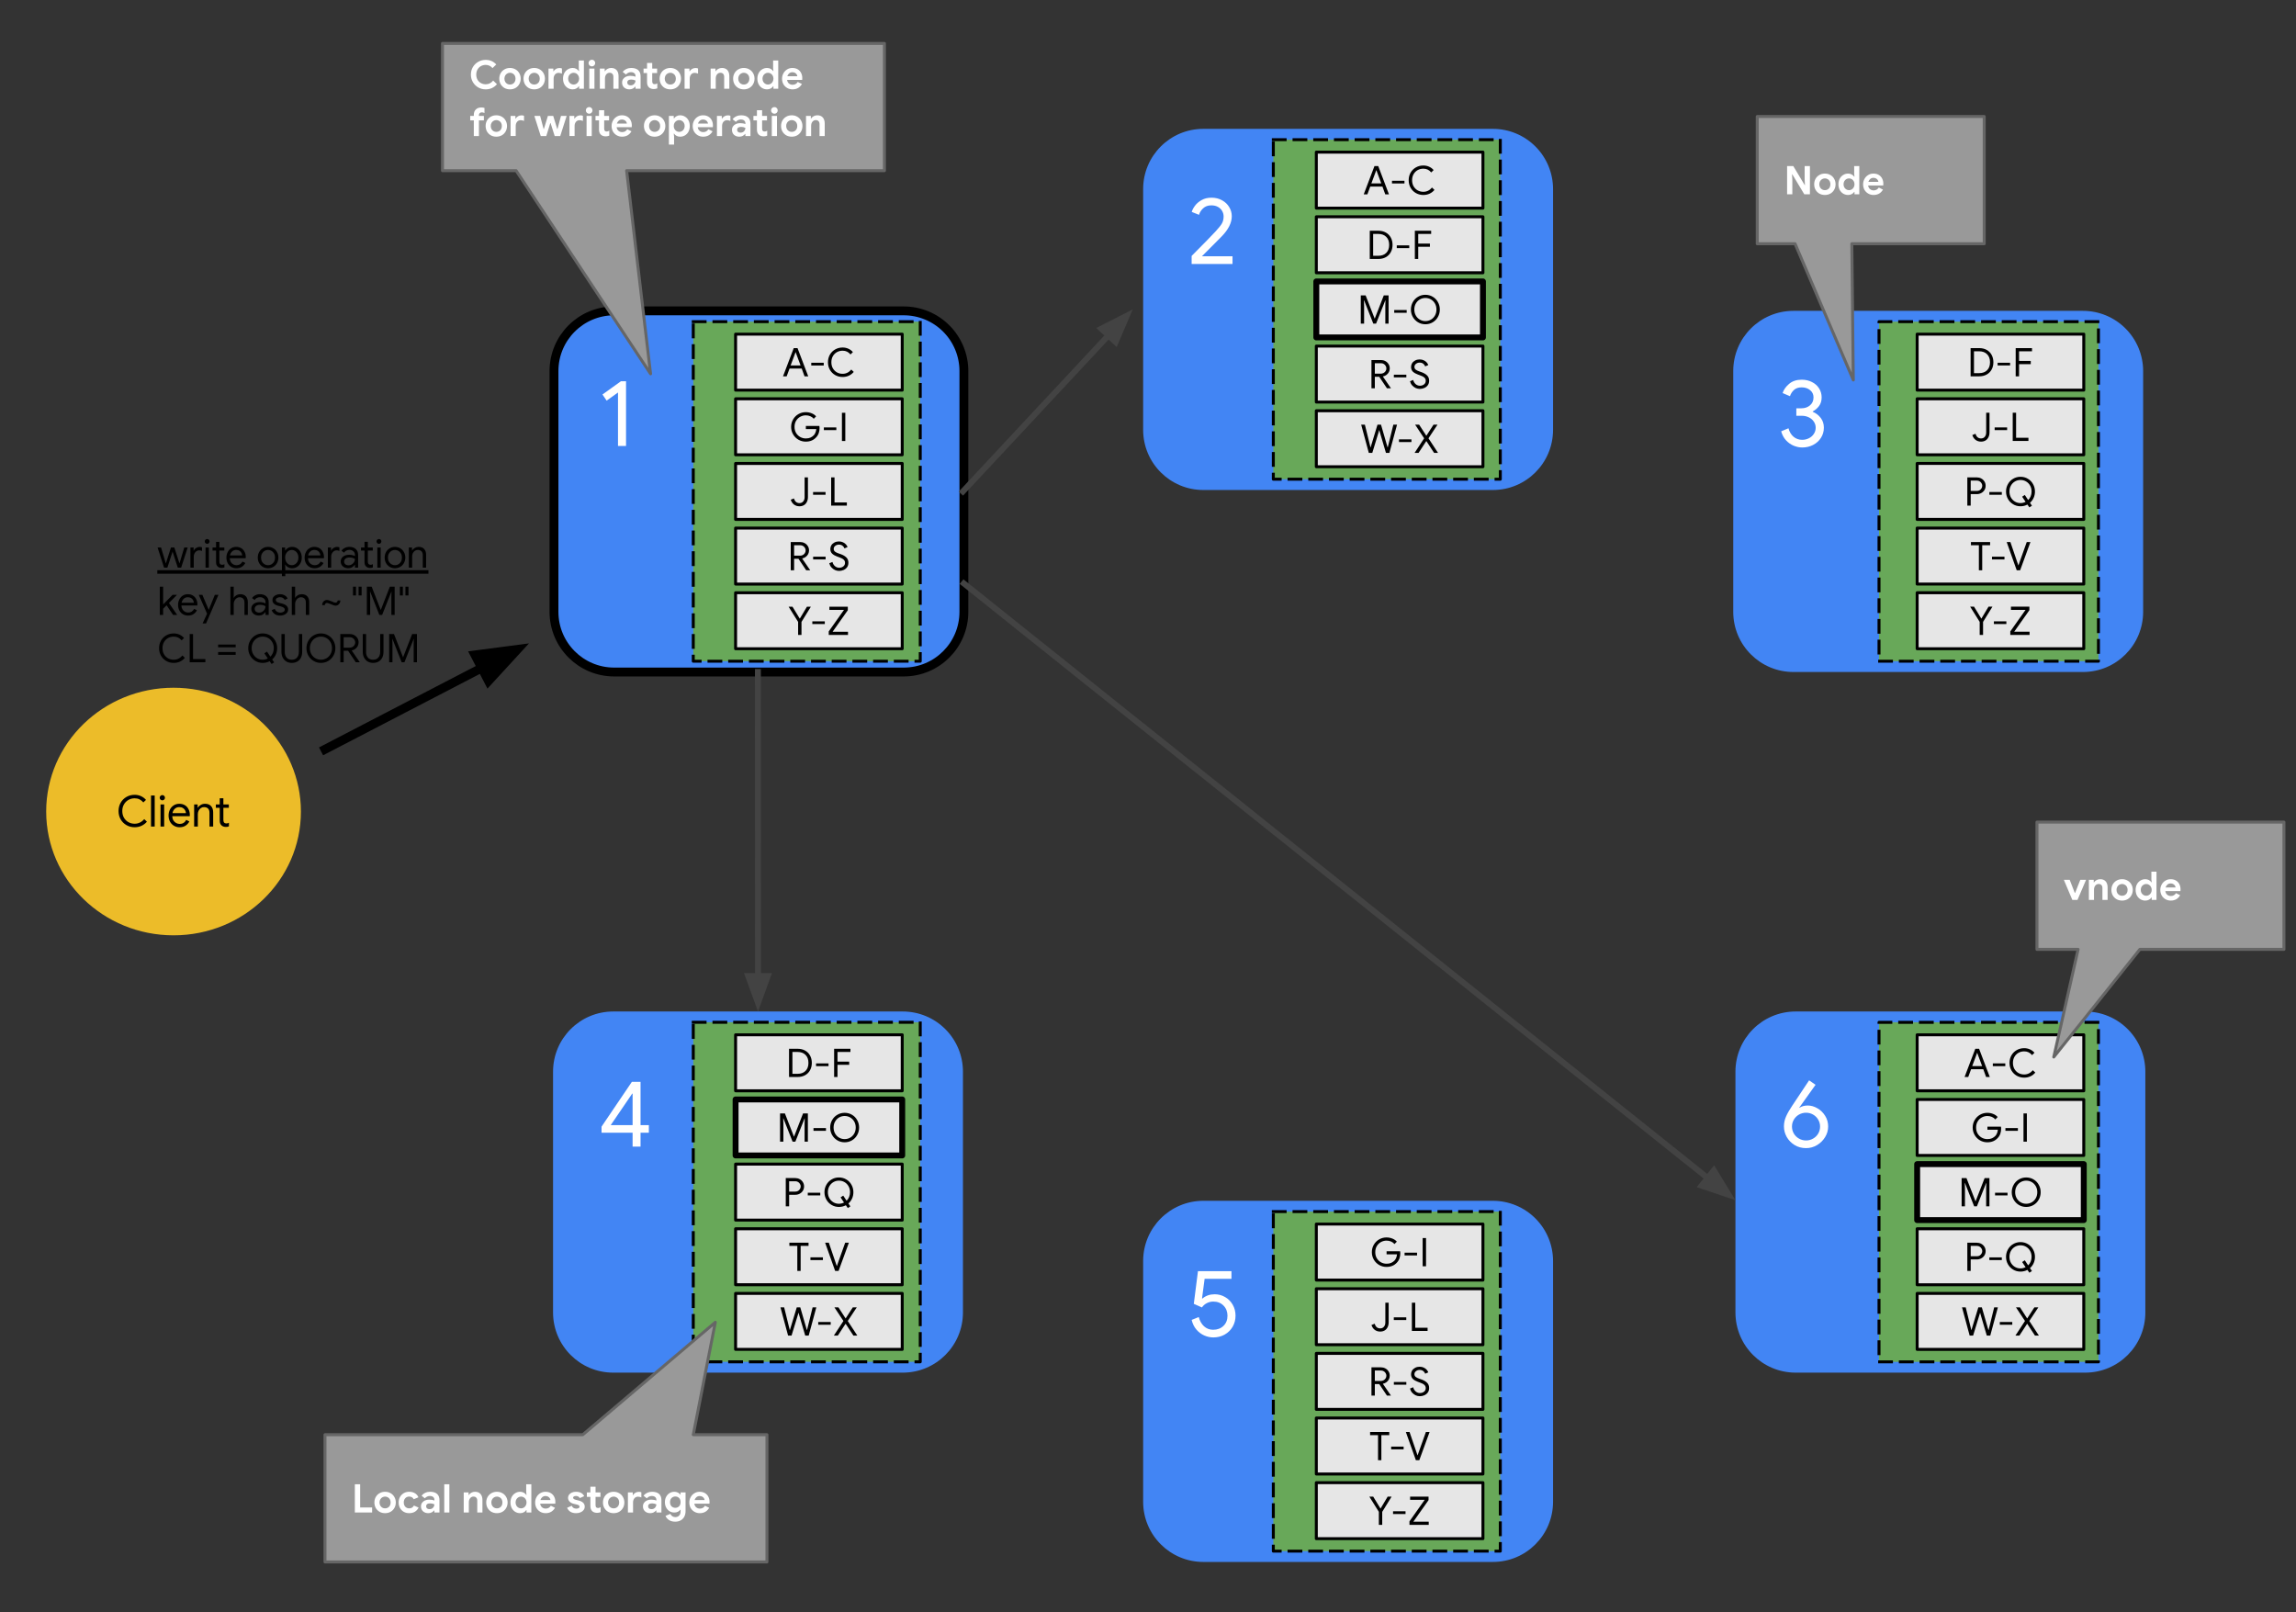 <svg version="1.1" viewBox="0.0 0.0 776.417 545.134" fill="none" stroke="none" stroke-linecap="square" stroke-miterlimit="10" xmlns:xlink="http://www.w3.org/1999/xlink" xmlns="http://www.w3.org/2000/svg"><rect x="0.0" y="0.0" width="776.417" height="545.134" fill="#333333" stroke="none"/><clipPath id="p.0"><path d="m0 0l776.417 0l0 545.134l-776.417 0l0 -545.134z" clip-rule="nonzero"/></clipPath><g clip-path="url(#p.0)"><path fill="#000000" fill-opacity="0.0" d="m0 0l776.417 0l0 545.134l-776.417 0z" fill-rule="evenodd"/><path fill="#4285f4" d="m386.567 426.363l0 0c0 -11.24 9.112 -20.352 20.352 -20.352l97.91 0c5.398 0 10.574 2.144 14.391 5.961c3.817 3.817 5.961 8.993 5.961 14.391l0 81.406c0 11.24 -9.112 20.352 -20.352 20.352l-97.91 0c-11.24 0 -20.352 -9.112 -20.352 -20.352z" fill-rule="evenodd"/><path fill="#ffffff" d="m410.293 452.207q-1.531 0 -3.047 -0.656q-1.5 -0.656 -2.656 -1.984q-1.141 -1.328 -1.625 -3.281l2.406 -0.969q0.516 1.953 1.781 3.125q1.281 1.172 3.078 1.172q2.141 0 3.5 -1.312q1.359 -1.312 1.359 -3.422q0 -2.078 -1.344 -3.438q-1.344 -1.359 -3.453 -1.359q-1.156 0 -2.188 0.531q-1.016 0.516 -1.656 1.453l-2.75 -1.219l1.406 -11.047l11.328 0l0 2.594l-9.078 0l-0.875 6.625l0.141 0.031q1.688 -1.438 4.156 -1.438q1.891 0 3.5 0.938q1.625 0.922 2.578 2.594q0.953 1.656 0.953 3.703q0 2.047 -0.969 3.734q-0.969 1.672 -2.688 2.656q-1.719 0.969 -3.859 0.969z" fill-rule="nonzero"/><path fill="#68a859" d="m430.588 409.664l76.756 0l0 114.803l-76.756 0z" fill-rule="evenodd"/><path stroke="#000000" stroke-width="1.0" stroke-linejoin="round" stroke-linecap="butt" stroke-dasharray="4.0,3.0" d="m430.588 409.664l76.756 0l0 114.803l-76.756 0z" fill-rule="evenodd"/><path fill="#4285f4" d="m386.567 63.919l0 0c0 -11.24 9.112 -20.352 20.352 -20.352l97.91 0c5.398 0 10.574 2.144 14.391 5.961c3.817 3.817 5.961 8.993 5.961 14.391l0 81.406c0 11.24 -9.112 20.352 -20.352 20.352l-97.91 0c-11.24 0 -20.352 -9.112 -20.352 -20.352z" fill-rule="evenodd"/><path fill="#ffffff" d="m402.965 86.529q6.281 -6.312 8.031 -8.219q1.641 -1.766 2.203 -2.75q0.578 -1.0 0.578 -2.406q0 -0.938 -0.484 -1.797q-0.469 -0.859 -1.422 -1.391q-0.938 -0.531 -2.25 -0.531q-1.719 0 -2.781 1.016q-1.062 1.0 -1.375 2.188l-2.469 -0.984q0.297 -1.031 1.125 -2.125q0.828 -1.109 2.234 -1.891q1.406 -0.797 3.328 -0.797q2.016 0 3.562 0.875q1.562 0.859 2.422 2.297q0.875 1.438 0.875 3.109q0 3.359 -3.531 6.938l-6.562 6.594l10.344 0l0 2.594l-13.828 0l0 -2.719z" fill-rule="nonzero"/><path fill="#68a859" d="m430.588 47.22l76.756 0l0 114.803l-76.756 0z" fill-rule="evenodd"/><path stroke="#000000" stroke-width="1.0" stroke-linejoin="round" stroke-linecap="butt" stroke-dasharray="4.0,3.0" d="m430.588 47.22l76.756 0l0 114.803l-76.756 0z" fill-rule="evenodd"/><path fill="#4285f4" d="m586.113 125.457l0 0c0 -11.24 9.112 -20.352 20.352 -20.352l97.91 0c5.398 0 10.574 2.144 14.391 5.961c3.817 3.817 5.961 8.993 5.961 14.391l0 81.406c0 11.24 -9.112 20.352 -20.352 20.352l-97.91 0c-11.24 0 -20.352 -9.112 -20.352 -20.352z" fill-rule="evenodd"/><path fill="#ffffff" d="m609.433 151.302q-1.391 0 -2.828 -0.578q-1.438 -0.578 -2.609 -1.812q-1.156 -1.234 -1.672 -3.078l2.469 -1.031q0.5 1.859 1.734 2.891q1.234 1.016 2.906 1.016q1.203 0 2.266 -0.531q1.062 -0.531 1.672 -1.469q0.625 -0.953 0.625 -2.094q0 -1.125 -0.625 -2.047q-0.609 -0.938 -1.688 -1.453q-1.078 -0.531 -2.359 -0.531l-1.875 0l0 -2.531l1.688 0q1.766 0 2.938 -1.0q1.188 -1.016 1.188 -2.688q0 -1.531 -1.156 -2.453q-1.141 -0.938 -2.844 -0.938q-1.656 0 -2.609 0.875q-0.938 0.859 -1.359 2.109l-2.484 -1.062q0.562 -1.719 2.203 -3.109q1.656 -1.406 4.25 -1.406q1.922 0 3.453 0.781q1.547 0.766 2.422 2.141q0.875 1.375 0.875 3.062q0 1.703 -0.859 2.891q-0.859 1.172 -2.141 1.844l0 0.141q1.625 0.672 2.688 2.062q1.062 1.391 1.062 3.281q0 1.922 -0.984 3.453q-0.969 1.531 -2.656 2.406q-1.672 0.859 -3.688 0.859z" fill-rule="nonzero"/><path fill="#4285f4" d="m586.858 362.356l0 0c0 -11.24 9.112 -20.352 20.352 -20.352l97.91 0c5.398 0 10.574 2.144 14.391 5.961c3.817 3.817 5.961 8.993 5.961 14.391l0 81.406c0 11.24 -9.112 20.352 -20.352 20.352l-97.91 0c-11.24 0 -20.352 -9.112 -20.352 -20.352z" fill-rule="evenodd"/><path fill="#ffffff" d="m610.741 388.2q-2.172 0 -3.891 -1.047q-1.703 -1.062 -2.656 -2.734q-0.938 -1.688 -0.938 -3.547q0 -1.766 0.719 -3.375q0.719 -1.625 2.062 -3.609l5.734 -8.609l2.172 1.516l-5.5 7.703l0.062 0.062q1.125 -0.766 2.812 -0.766q1.672 0 3.266 0.938q1.609 0.922 2.609 2.547q1.016 1.609 1.016 3.594q0 1.922 -1.031 3.609q-1.016 1.672 -2.734 2.703q-1.719 1.016 -3.703 1.016zm0 -2.594q1.281 0 2.375 -0.625q1.094 -0.625 1.719 -1.688q0.641 -1.078 0.641 -2.391q0 -1.281 -0.641 -2.344q-0.625 -1.078 -1.719 -1.703q-1.094 -0.625 -2.375 -0.625q-1.281 0 -2.391 0.625q-1.094 0.625 -1.734 1.703q-0.641 1.062 -0.641 2.344q0 1.312 0.641 2.391q0.641 1.062 1.734 1.688q1.109 0.625 2.391 0.625z" fill-rule="nonzero"/><path fill="#68a859" d="m635.407 345.669l74.205 0l0 114.803l-74.205 0z" fill-rule="evenodd"/><path stroke="#000000" stroke-width="1.0" stroke-linejoin="round" stroke-linecap="butt" stroke-dasharray="4.0,3.0" d="m635.407 345.669l74.205 0l0 114.803l-74.205 0z" fill-rule="evenodd"/><path fill="#68a859" d="m635.407 108.764l74.205 0l0 114.803l-74.205 0z" fill-rule="evenodd"/><path stroke="#000000" stroke-width="1.0" stroke-linejoin="round" stroke-linecap="butt" stroke-dasharray="4.0,3.0" d="m635.407 108.764l74.205 0l0 114.803l-74.205 0z" fill-rule="evenodd"/><path fill="#4285f4" d="m187.021 362.356l0 0c0 -11.24 9.112 -20.352 20.352 -20.352l97.91 0c5.398 0 10.574 2.144 14.391 5.961c3.817 3.817 5.961 8.993 5.961 14.391l0 81.406c0 11.24 -9.112 20.352 -20.352 20.352l-97.91 0c-11.24 0 -20.352 -9.112 -20.352 -20.352z" fill-rule="evenodd"/><path fill="#ffffff" d="m213.919 382.982l-10.5 0l0 -2.047l10.25 -15.141l2.938 0l0 14.625l2.812 0l0 2.562l-2.812 0l0 4.703l-2.688 0l0 -4.703zm0 -2.562l0 -10.656l-0.125 0l-7.266 10.656l7.391 0z" fill-rule="nonzero"/><path fill="#68a859" d="m234.436 345.651l76.756 0l0 114.803l-76.756 0z" fill-rule="evenodd"/><path stroke="#000000" stroke-width="1.0" stroke-linejoin="round" stroke-linecap="butt" stroke-dasharray="4.0,3.0" d="m234.436 345.651l76.756 0l0 114.803l-76.756 0z" fill-rule="evenodd"/><path fill="#4285f4" d="m187.336 125.462l0 0c0 -11.24 9.112 -20.352 20.352 -20.352l97.91 0c5.398 0 10.574 2.144 14.391 5.961c3.817 3.817 5.961 8.993 5.961 14.391l0 81.406c0 11.24 -9.112 20.352 -20.352 20.352l-97.91 0c-11.24 0 -20.352 -9.112 -20.352 -20.352z" fill-rule="evenodd"/><path stroke="#000000" stroke-width="3.0" stroke-linejoin="round" stroke-linecap="butt" d="m187.336 125.462l0 0c0 -11.24 9.112 -20.352 20.352 -20.352l97.91 0c5.398 0 10.574 2.144 14.391 5.961c3.817 3.817 5.961 8.993 5.961 14.391l0 81.406c0 11.24 -9.112 20.352 -20.352 20.352l-97.91 0c-11.24 0 -20.352 -9.112 -20.352 -20.352z" fill-rule="evenodd"/><path fill="#ffffff" d="m208.984 132.713l-3.844 2.75l-1.406 -2.078l6.25 -4.484l1.719 0l0 21.891l-2.719 0l0 -18.078z" fill-rule="nonzero"/><path fill="#000000" fill-opacity="0.0" d="m256.297 227.207l0.031 114.803" fill-rule="evenodd"/><path stroke="#434343" stroke-width="2.0" stroke-linejoin="round" stroke-linecap="butt" d="m256.297 227.207l0.028 102.803" fill-rule="evenodd"/><path fill="#434343" stroke="#434343" stroke-width="2.0" stroke-linecap="butt" d="m253.021 330.011l3.306 9.075l3.301 -9.077z" fill-rule="evenodd"/><path fill="#000000" fill-opacity="0.0" d="m325.619 166.165l57.417 -61.543" fill-rule="evenodd"/><path stroke="#434343" stroke-width="2.0" stroke-linejoin="round" stroke-linecap="butt" d="m325.619 166.165l49.231 -52.769" fill-rule="evenodd"/><path fill="#434343" stroke="#434343" stroke-width="2.0" stroke-linecap="butt" d="m377.266 115.65l3.776 -8.89l-8.607 4.383z" fill-rule="evenodd"/><path fill="#000000" fill-opacity="0.0" d="m325.945 197.276l260.913 208.535" fill-rule="evenodd"/><path stroke="#434343" stroke-width="2.0" stroke-linejoin="round" stroke-linecap="butt" d="m325.945 197.276l251.54 201.043" fill-rule="evenodd"/><path fill="#434343" stroke="#434343" stroke-width="2.0" stroke-linecap="butt" d="m575.422 400.899l9.152 3.086l-5.027 -8.247z" fill-rule="evenodd"/><path fill="#e6e6e6" d="m445.126 73.299l56.346 0l0 18.929l-56.346 0z" fill-rule="evenodd"/><path stroke="#000000" stroke-width="1.0" stroke-linejoin="round" stroke-linecap="butt" d="m445.126 73.299l56.346 0l0 18.929l-56.346 0z" fill-rule="evenodd"/><path fill="#000000" d="m463.199 78.017l2.875 0q1.469 0 2.562 0.609q1.094 0.609 1.672 1.688q0.594 1.078 0.594 2.484q0 1.391 -0.594 2.469q-0.578 1.078 -1.672 1.688q-1.094 0.609 -2.562 0.609l-2.875 0l0 -9.547zm2.875 8.469q1.703 0 2.688 -0.969q1.0 -0.984 1.0 -2.719q0 -1.75 -1.0 -2.719q-0.984 -0.984 -2.688 -0.984l-1.734 0l0 7.391l1.734 0zm6.26 -3.516l4.219 0l0 0.922l-4.219 0l0 -0.922zm6.112 -4.953l5.516 0l0 1.078l-4.375 0l0 3.266l3.953 0l0 1.078l-3.953 0l0 4.125l-1.141 0l0 -9.547z" fill-rule="nonzero"/><path fill="#e6e6e6" d="m445.126 95.157l56.346 0l0 18.929l-56.346 0z" fill-rule="evenodd"/><path stroke="#000000" stroke-width="2.0" stroke-linejoin="round" stroke-linecap="butt" d="m445.126 95.157l56.346 0l0 18.929l-56.346 0z" fill-rule="evenodd"/><path fill="#000000" d="m460.161 99.875l1.641 0l3.047 7.828l0.047 0l3.047 -7.828l1.625 0l0 9.547l-1.109 0l0 -6.062l0.047 -1.812l-0.047 0l-3.125 7.875l-0.938 0l-3.109 -7.875l-0.062 0l0.062 1.812l0 6.062l-1.125 0l0 -9.547zm11.308 4.953l4.219 0l0 0.922l-4.219 0l0 -0.922zm10.534 4.812q-1.359 0 -2.484 -0.672q-1.125 -0.672 -1.766 -1.812q-0.641 -1.141 -0.641 -2.5q0 -1.359 0.641 -2.5q0.641 -1.156 1.766 -1.812q1.125 -0.672 2.484 -0.672q1.375 0 2.5 0.672q1.125 0.656 1.75 1.812q0.641 1.141 0.641 2.5q0 1.359 -0.641 2.5q-0.625 1.141 -1.75 1.812q-1.125 0.672 -2.5 0.672zm0 -1.078q1.031 0 1.891 -0.5q0.859 -0.5 1.359 -1.391q0.5 -0.891 0.5 -2.016q0 -1.141 -0.5 -2.016q-0.5 -0.891 -1.359 -1.391q-0.859 -0.5 -1.891 -0.5q-1.016 0 -1.875 0.5q-0.859 0.5 -1.359 1.391q-0.5 0.875 -0.5 2.016q0 1.125 0.5 2.016q0.5 0.891 1.359 1.391q0.859 0.5 1.875 0.5z" fill-rule="nonzero"/><path fill="#e6e6e6" d="m445.126 117.016l56.346 0l0 18.929l-56.346 0z" fill-rule="evenodd"/><path stroke="#000000" stroke-width="1.0" stroke-linejoin="round" stroke-linecap="butt" d="m445.126 117.016l56.346 0l0 18.929l-56.346 0z" fill-rule="evenodd"/><path fill="#000000" d="m463.773 121.733l3.234 0q0.781 0 1.453 0.359q0.688 0.359 1.094 1.016q0.406 0.641 0.406 1.453q0 0.672 -0.297 1.25q-0.297 0.562 -0.828 0.953q-0.531 0.391 -1.172 0.516l-0.016 0.047l2.688 3.906l0 0.047l-1.328 0l-2.609 -3.891l-1.484 0l0 3.891l-1.141 0l0 -9.547zm3.156 4.609q0.5 0 0.922 -0.219q0.438 -0.234 0.703 -0.641q0.266 -0.406 0.266 -0.922q0 -0.438 -0.234 -0.828q-0.219 -0.406 -0.625 -0.656q-0.406 -0.266 -0.938 -0.266l-2.109 0l0 3.531l2.016 0zm4.42 0.344l4.219 0l0 0.922l-4.219 0l0 -0.922zm8.784 4.813q-0.719 0 -1.391 -0.297q-0.672 -0.312 -1.203 -0.891q-0.516 -0.578 -0.734 -1.406l1.078 -0.438q0.219 0.859 0.828 1.406q0.625 0.547 1.453 0.547q0.812 0 1.391 -0.453q0.578 -0.453 0.578 -1.219q0 -0.672 -0.484 -1.094q-0.484 -0.438 -1.594 -0.812l-0.609 -0.219q-1.0 -0.359 -1.641 -0.938q-0.641 -0.594 -0.641 -1.625q0 -0.688 0.359 -1.266q0.375 -0.578 1.047 -0.922q0.672 -0.344 1.5 -0.344q0.812 0 1.422 0.312q0.625 0.297 0.984 0.734q0.375 0.438 0.516 0.859l-1.047 0.453q-0.156 -0.484 -0.625 -0.875q-0.469 -0.406 -1.25 -0.406q-0.719 0 -1.25 0.422q-0.516 0.406 -0.516 1.031q0 0.562 0.438 0.922q0.438 0.344 1.328 0.641l0.641 0.219q1.203 0.438 1.875 1.109q0.688 0.656 0.688 1.781q0 0.922 -0.469 1.547q-0.469 0.625 -1.203 0.922q-0.719 0.297 -1.469 0.297z" fill-rule="nonzero"/><path fill="#e6e6e6" d="m445.126 138.874l56.346 0l0 18.929l-56.346 0z" fill-rule="evenodd"/><path stroke="#000000" stroke-width="1.0" stroke-linejoin="round" stroke-linecap="butt" d="m445.126 138.874l56.346 0l0 18.929l-56.346 0z" fill-rule="evenodd"/><path fill="#000000" d="m460.299 143.592l1.25 0l1.734 7.016l0.156 0.656l0.047 0l0.203 -0.656l2.125 -7.016l1.188 0l2.031 7.016l0.203 0.656l0.047 0l1.891 -7.672l1.25 0l-2.578 9.547l-1.172 0l-2.031 -6.906l-0.203 -0.75l-0.062 0l-0.219 0.75l-2.109 6.906l-1.172 0l-2.578 -9.547zm12.775 4.953l4.219 0l0 0.922l-4.219 0l0 -0.922zm8.518 -0.344l-3.047 -4.609l1.359 0l2.406 3.719l0.047 0l2.406 -3.719l1.344 0l-3.047 4.609l3.234 4.938l-1.328 0l-2.609 -3.984l-0.047 0l-2.609 3.984l-1.344 0l3.234 -4.938z" fill-rule="nonzero"/><path fill="#ecbc29" d="m15.617 274.391l0 0c0 -23.118 19.283 -41.858 43.071 -41.858l0 0c11.423 0 22.378 4.41 30.456 12.26c8.077 7.85 12.615 18.497 12.615 29.598l0 0c0 23.118 -19.283 41.858 -43.071 41.858l0 0c-23.787 0 -43.071 -18.741 -43.071 -41.858z" fill-rule="evenodd"/><path fill="#000000" d="m45.523 279.705q-1.516 0 -2.766 -0.719q-1.25 -0.719 -1.969 -1.969q-0.703 -1.25 -0.703 -2.797q0 -1.531 0.703 -2.781q0.719 -1.266 1.969 -1.984q1.25 -0.719 2.766 -0.719q1.172 0 2.141 0.453q0.984 0.438 1.703 1.266l-0.891 0.859q-0.609 -0.703 -1.328 -1.047q-0.703 -0.344 -1.625 -0.344q-1.141 0 -2.094 0.547q-0.953 0.531 -1.516 1.516q-0.562 0.969 -0.562 2.234q0 1.281 0.562 2.266q0.562 0.969 1.516 1.5q0.953 0.531 2.094 0.531q1.906 0 3.25 -1.562l0.906 0.875q-0.719 0.859 -1.797 1.375q-1.078 0.5 -2.359 0.5zm5.542 -10.734l1.25 0l0 10.5l-1.25 0l0 -10.5zm3.827 1.641q-0.359 0 -0.625 -0.25q-0.266 -0.266 -0.266 -0.641q0 -0.375 0.266 -0.625q0.266 -0.266 0.625 -0.266q0.375 0 0.625 0.266q0.266 0.25 0.266 0.625q0 0.375 -0.266 0.641q-0.25 0.25 -0.625 0.25zm-0.609 1.391l1.234 0l0 7.469l-1.234 0l0 -7.469zm6.442 7.703q-1.063 0 -1.922 -0.516q-0.844 -0.516 -1.328 -1.406q-0.469 -0.906 -0.469 -2.031q0 -1.078 0.438 -1.984q0.453 -0.922 1.281 -1.453q0.828 -0.547 1.891 -0.547q1.109 0 1.906 0.484q0.812 0.484 1.234 1.359q0.438 0.859 0.438 1.969q0 0.188 -0.031 0.391l-5.922 0q0.047 0.844 0.406 1.438q0.375 0.578 0.938 0.875q0.562 0.297 1.188 0.297q1.469 0 2.203 -1.359l1.062 0.516q-0.469 0.906 -1.312 1.438q-0.828 0.531 -2.0 0.531zm2.156 -4.766q-0.031 -0.469 -0.266 -0.938q-0.234 -0.469 -0.734 -0.781q-0.5 -0.328 -1.266 -0.328q-0.875 0 -1.5 0.562q-0.609 0.562 -0.797 1.484l4.563 0zm2.767 -2.938l1.188 0l0 1.094l0.062 0q0.312 -0.562 0.984 -0.938q0.672 -0.391 1.438 -0.391q1.344 0 2.047 0.781q0.719 0.781 0.719 2.125l0 4.797l-1.25 0l0 -4.609q0 -1.031 -0.5 -1.5q-0.5 -0.469 -1.359 -0.469q-0.594 0 -1.078 0.344q-0.469 0.328 -0.734 0.875q-0.266 0.547 -0.266 1.156l0 4.203l-1.25 0l0 -7.469zm10.731 7.594q-0.453 0 -0.844 -0.141q-0.391 -0.156 -0.656 -0.406q-0.578 -0.562 -0.578 -1.547l0 -4.375l-1.312 0l0 -1.125l1.312 0l0 -2.109l1.234 0l0 2.109l1.844 0l0 1.125l-1.844 0l0 4.078q0 0.609 0.234 0.906q0.281 0.312 0.812 0.312q0.453 0 0.828 -0.25l0 1.219q-0.219 0.109 -0.453 0.156q-0.234 0.047 -0.578 0.047z" fill-rule="nonzero"/><path fill="#000000" fill-opacity="0.0" d="m109.9 253.354l68.976 -35.811" fill-rule="evenodd"/><path stroke="#000000" stroke-width="3.0" stroke-linejoin="round" stroke-linecap="butt" d="m109.9 253.354l53.001 -27.517" fill-rule="evenodd"/><path fill="#000000" stroke="#000000" stroke-width="3.0" stroke-linecap="butt" d="m165.185 230.235l9.8 -10.671l-14.366 1.875z" fill-rule="evenodd"/><path fill="#000000" fill-opacity="0.0" d="m44.199 170.123l124.913 0l0 67.874l-124.913 0z" fill-rule="evenodd"/><path fill="#000000" fill-opacity="0.0" d="m53.199 179.048l91.683 0l0 16.953l-91.683 0l0 -16.953z" fill-rule="nonzero"/><path fill="#000000" d="m53.293 185.126l1.172 0l1.609 5.375l0.016 0l1.719 -5.375l1.156 0l1.719 5.359l0.016 0l1.609 -5.359l1.156 0l-2.203 6.797l-1.141 0l-1.766 -5.422l-1.75 5.422l-1.125 0l-2.188 -6.797zm11.106 0l1.078 0l0 1.094l0.047 0q0.203 -0.562 0.766 -0.922q0.578 -0.375 1.203 -0.375q0.469 0 0.812 0.141l0 1.219q-0.438 -0.203 -0.969 -0.203q-0.484 0 -0.906 0.281q-0.406 0.266 -0.656 0.75q-0.25 0.469 -0.25 1.016l0 3.797l-1.125 0l0 -6.797zm5.654 -1.25q-0.328 0 -0.578 -0.234q-0.234 -0.25 -0.234 -0.578q0 -0.344 0.234 -0.578q0.25 -0.234 0.578 -0.234q0.359 0 0.578 0.234q0.234 0.234 0.234 0.578q0 0.328 -0.234 0.578q-0.219 0.234 -0.578 0.234zm-0.547 1.25l1.125 0l0 6.797l-1.125 0l0 -6.797zm5.445 6.906q-0.422 0 -0.781 -0.125q-0.344 -0.141 -0.578 -0.375q-0.531 -0.5 -0.531 -1.391l0 -3.984l-1.188 0l0 -1.031l1.188 0l0 -1.922l1.125 0l0 1.922l1.672 0l0 1.031l-1.672 0l0 3.703q0 0.562 0.219 0.828q0.25 0.281 0.734 0.281q0.406 0 0.75 -0.219l0 1.109q-0.203 0.094 -0.422 0.125q-0.203 0.047 -0.516 0.047zm4.991 0.109q-0.969 0 -1.75 -0.469q-0.766 -0.469 -1.203 -1.281q-0.422 -0.828 -0.422 -1.859q0 -0.969 0.406 -1.797q0.406 -0.844 1.156 -1.328q0.75 -0.5 1.719 -0.5q1.0 0 1.734 0.453q0.734 0.438 1.125 1.234q0.406 0.781 0.406 1.797q0 0.156 -0.031 0.344l-5.391 0q0.047 0.781 0.375 1.312q0.328 0.531 0.844 0.797q0.516 0.266 1.078 0.266q1.328 0 2.016 -1.234l0.953 0.469q-0.422 0.812 -1.188 1.312q-0.75 0.484 -1.828 0.484zm1.969 -4.344q-0.031 -0.422 -0.25 -0.844q-0.203 -0.422 -0.656 -0.719q-0.453 -0.297 -1.156 -0.297q-0.797 0 -1.359 0.516q-0.547 0.516 -0.734 1.344l4.156 0zm1.676 4.125l0 0zm7.061 0.219q-1.0 0 -1.797 -0.484q-0.797 -0.484 -1.25 -1.312q-0.438 -0.828 -0.438 -1.828q0 -0.984 0.438 -1.812q0.453 -0.828 1.25 -1.312q0.797 -0.484 1.797 -0.484q1.0 0 1.797 0.484q0.812 0.484 1.25 1.312q0.453 0.828 0.453 1.812q0 1.0 -0.453 1.828q-0.438 0.828 -1.25 1.312q-0.797 0.484 -1.797 0.484zm0 -1.031q0.625 0 1.156 -0.312q0.547 -0.312 0.875 -0.891q0.328 -0.594 0.328 -1.391q0 -0.781 -0.328 -1.359q-0.328 -0.594 -0.875 -0.906q-0.531 -0.312 -1.156 -0.312q-0.625 0 -1.172 0.312q-0.547 0.312 -0.875 0.906q-0.328 0.578 -0.328 1.359q0 0.797 0.328 1.391q0.328 0.578 0.875 0.891q0.547 0.312 1.172 0.312zm4.689 -5.984l1.078 0l0 1.016l0.062 0q0.297 -0.516 0.922 -0.875q0.625 -0.359 1.391 -0.359q0.922 0 1.656 0.469q0.75 0.469 1.172 1.297q0.422 0.828 0.422 1.844q0 1.047 -0.422 1.875q-0.422 0.812 -1.172 1.281q-0.734 0.469 -1.656 0.469q-0.766 0 -1.391 -0.359q-0.625 -0.359 -0.922 -0.859l-0.062 0l0.062 0.938l0 2.938l-1.141 0l0 -9.672zm3.344 5.984q0.578 0 1.094 -0.312q0.531 -0.328 0.828 -0.906q0.312 -0.594 0.312 -1.375q0 -0.766 -0.312 -1.344q-0.297 -0.594 -0.828 -0.906q-0.516 -0.328 -1.094 -0.328q-0.609 0 -1.125 0.328q-0.5 0.312 -0.828 0.906q-0.312 0.578 -0.312 1.344q0 0.781 0.312 1.375q0.328 0.578 0.828 0.906q0.516 0.312 1.125 0.312zm7.705 1.031q-0.969 0 -1.75 -0.469q-0.766 -0.469 -1.203 -1.281q-0.422 -0.828 -0.422 -1.859q0 -0.969 0.406 -1.797q0.406 -0.844 1.156 -1.328q0.75 -0.5 1.719 -0.5q1.0 0 1.734 0.453q0.734 0.438 1.125 1.234q0.406 0.781 0.406 1.797q0 0.156 -0.031 0.344l-5.391 0q0.047 0.781 0.375 1.312q0.328 0.531 0.844 0.797q0.516 0.266 1.078 0.266q1.328 0 2.016 -1.234l0.953 0.469q-0.422 0.812 -1.188 1.312q-0.75 0.484 -1.828 0.484zm1.969 -4.344q-0.031 -0.422 -0.25 -0.844q-0.203 -0.422 -0.656 -0.719q-0.453 -0.297 -1.156 -0.297q-0.797 0 -1.359 0.516q-0.547 0.516 -0.734 1.344l4.156 0zm2.519 -2.672l1.078 0l0 1.094l0.047 0q0.203 -0.562 0.766 -0.922q0.578 -0.375 1.203 -0.375q0.469 0 0.812 0.141l0 1.219q-0.438 -0.203 -0.969 -0.203q-0.484 0 -0.906 0.281q-0.406 0.266 -0.656 0.75q-0.25 0.469 -0.25 1.016l0 3.797l-1.125 0l0 -6.797zm6.903 7.016q-0.75 0 -1.344 -0.297q-0.578 -0.297 -0.906 -0.812q-0.312 -0.516 -0.312 -1.156q0 -1.078 0.812 -1.688q0.812 -0.609 2.047 -0.609q0.625 0 1.141 0.141q0.531 0.125 0.812 0.297l0 -0.406q0 -0.766 -0.531 -1.219q-0.531 -0.469 -1.344 -0.469q-0.562 0 -1.047 0.25q-0.484 0.25 -0.766 0.688l-0.859 -0.641q0.406 -0.609 1.109 -0.953q0.703 -0.359 1.562 -0.359q1.375 0 2.156 0.734q0.797 0.719 0.797 1.969l0 4.312l-1.078 0l0 -0.969l-0.047 0q-0.297 0.484 -0.891 0.844q-0.578 0.344 -1.312 0.344zm0.109 -1.0q0.562 0 1.047 -0.297q0.5 -0.297 0.797 -0.781q0.297 -0.5 0.297 -1.094q-0.328 -0.203 -0.797 -0.328q-0.453 -0.141 -0.984 -0.141q-0.922 0 -1.406 0.391q-0.469 0.375 -0.469 0.984q0 0.562 0.422 0.922q0.438 0.344 1.094 0.344zm7.272 0.891q-0.422 0 -0.781 -0.125q-0.344 -0.141 -0.578 -0.375q-0.531 -0.5 -0.531 -1.391l0 -3.984l-1.188 0l0 -1.031l1.188 0l0 -1.922l1.125 0l0 1.922l1.672 0l0 1.031l-1.672 0l0 3.703q0 0.562 0.219 0.828q0.25 0.281 0.734 0.281q0.406 0 0.75 -0.219l0 1.109q-0.203 0.094 -0.422 0.125q-0.203 0.047 -0.516 0.047zm2.992 -8.156q-0.328 0 -0.578 -0.234q-0.234 -0.25 -0.234 -0.578q0 -0.344 0.234 -0.578q0.25 -0.234 0.578 -0.234q0.359 0 0.578 0.234q0.234 0.234 0.234 0.578q0 0.328 -0.234 0.578q-0.219 0.234 -0.578 0.234zm-0.547 1.25l1.125 0l0 6.797l-1.125 0l0 -6.797zm5.961 7.016q-1.0 0 -1.797 -0.484q-0.797 -0.484 -1.25 -1.312q-0.438 -0.828 -0.438 -1.828q0 -0.984 0.438 -1.812q0.453 -0.828 1.25 -1.312q0.797 -0.484 1.797 -0.484q1.0 0 1.797 0.484q0.812 0.484 1.25 1.312q0.453 0.828 0.453 1.812q0 1.0 -0.453 1.828q-0.438 0.828 -1.25 1.312q-0.797 0.484 -1.797 0.484zm0 -1.031q0.625 0 1.156 -0.312q0.547 -0.312 0.875 -0.891q0.328 -0.594 0.328 -1.391q0 -0.781 -0.328 -1.359q-0.328 -0.594 -0.875 -0.906q-0.531 -0.312 -1.156 -0.312q-0.625 0 -1.172 0.312q-0.547 0.312 -0.875 0.906q-0.328 0.578 -0.328 1.359q0 0.797 0.328 1.391q0.328 0.578 0.875 0.891q0.547 0.312 1.172 0.312zm4.685 -5.984l1.078 0l0 1.0l0.047 0q0.281 -0.5 0.891 -0.859q0.625 -0.359 1.312 -0.359q1.219 0 1.859 0.719q0.656 0.719 0.656 1.938l0 4.359l-1.125 0l0 -4.188q0 -0.938 -0.453 -1.359q-0.453 -0.438 -1.25 -0.438q-0.547 0 -0.984 0.312q-0.422 0.297 -0.672 0.797q-0.234 0.5 -0.234 1.047l0 3.828l-1.125 0l0 -6.797z" fill-rule="nonzero"/><path fill="#000000" fill-opacity="0.0" d="m144.883 179.048l3.092 0l0 16.953l-3.092 0l0 -16.953z" fill-rule="nonzero"/><path fill="#000000" d="m144.883 191.923l0 0z" fill-rule="nonzero"/><path fill="#000000" fill-opacity="0.0" d="m147.975 179.048l0 0l0 16.953l0 0l0 -16.953z" fill-rule="nonzero"/><path fill="#000000" d="m53.199 192.79l91.683 0l0 1.2l-91.683 0l0 -1.2z" fill-rule="nonzero"/><path fill="#000000" d="m54.043 198.376l1.125 0l0 6.0l3.203 -3.25l1.438 0l0 0.047l-2.672 2.703l2.75 4.0l0 0.047l-1.359 0l-2.188 -3.266l-1.172 1.172l0 2.094l-1.125 0l0 -9.547zm9.546 9.766q-0.969 0 -1.75 -0.469q-0.766 -0.469 -1.203 -1.281q-0.422 -0.828 -0.422 -1.859q0 -0.969 0.406 -1.797q0.406 -0.844 1.156 -1.328q0.75 -0.5 1.719 -0.5q1 0 1.734 0.453q0.734 0.438 1.125 1.234q0.406 0.781 0.406 1.797q0 0.156 -0.031 0.344l-5.391 0q0.047 0.781 0.375 1.312q0.328 0.531 0.844 0.797q0.516 0.266 1.078 0.266q1.328 0 2.016 -1.234l0.953 0.469q-0.422 0.812 -1.188 1.312q-0.75 0.484 -1.828 0.484zm1.969 -4.344q-0.031 -0.422 -0.25 -0.844q-0.203 -0.422 -0.656 -0.719q-0.453 -0.297 -1.156 -0.297q-0.797 0 -1.359 0.516q-0.547 0.516 -0.734 1.344l4.156 0zm4.464 3.703l-2.812 -6.375l1.219 0l2.141 5.047l0.016 0l2.062 -5.047l1.219 0l-4.188 9.672l-1.172 0l1.516 -3.297zm3.955 0.422l0 0zm3.936 -9.547l1.125 0l0 2.812l-0.047 0.938l0.047 0q0.281 -0.516 0.891 -0.859q0.609 -0.359 1.328 -0.359q1.234 0 1.891 0.734q0.656 0.719 0.656 1.922l0 4.359l-1.141 0l0 -4.188q0 -0.922 -0.469 -1.359q-0.453 -0.438 -1.203 -0.438q-0.531 0 -0.984 0.328q-0.438 0.312 -0.703 0.828q-0.266 0.5 -0.266 1.047l0 3.781l-1.125 0l0 -9.547zm9.622 9.766q-0.75 0 -1.344 -0.297q-0.578 -0.297 -0.906 -0.812q-0.312 -0.516 -0.312 -1.156q0 -1.078 0.812 -1.688q0.812 -0.609 2.047 -0.609q0.625 0 1.141 0.141q0.531 0.125 0.812 0.297l0 -0.406q0 -0.766 -0.531 -1.219q-0.531 -0.469 -1.344 -0.469q-0.562 0 -1.047 0.25q-0.484 0.25 -0.766 0.688l-0.859 -0.641q0.406 -0.609 1.109 -0.953q0.703 -0.359 1.562 -0.359q1.375 0 2.156 0.734q0.797 0.719 0.797 1.969l0 4.312l-1.078 0l0 -0.969l-0.047 0q-0.297 0.484 -0.891 0.844q-0.578 0.344 -1.312 0.344zm0.109 -1.0q0.562 0 1.047 -0.297q0.5 -0.297 0.797 -0.781q0.297 -0.5 0.297 -1.094q-0.328 -0.203 -0.797 -0.328q-0.453 -0.141 -0.984 -0.141q-0.922 0 -1.406 0.391q-0.469 0.375 -0.469 0.984q0 0.562 0.422 0.922q0.438 0.344 1.094 0.344zm7.104 1.0q-1.094 0 -1.828 -0.516q-0.734 -0.516 -1.047 -1.312l1.016 -0.453q0.25 0.609 0.75 0.953q0.5 0.328 1.109 0.328q0.641 0 1.094 -0.266q0.453 -0.266 0.453 -0.734q0 -0.438 -0.375 -0.688q-0.359 -0.266 -1.125 -0.453l-0.828 -0.203q-0.812 -0.203 -1.328 -0.688q-0.516 -0.484 -0.516 -1.234q0 -0.594 0.344 -1.031q0.359 -0.453 0.938 -0.688q0.594 -0.25 1.266 -0.25q0.891 0 1.594 0.391q0.703 0.391 1.0 1.078l-0.984 0.453q-0.453 -0.906 -1.625 -0.906q-0.547 0 -0.969 0.266q-0.422 0.25 -0.422 0.656q0 0.375 0.281 0.609q0.297 0.234 0.891 0.375l0.984 0.25q1.0 0.266 1.5 0.766q0.516 0.5 0.516 1.219q0 0.625 -0.359 1.094q-0.359 0.469 -0.984 0.734q-0.609 0.25 -1.344 0.25zm3.929 -9.766l1.125 0l0 2.812l-0.047 0.938l0.047 0q0.281 -0.516 0.891 -0.859q0.609 -0.359 1.328 -0.359q1.234 0 1.891 0.734q0.656 0.719 0.656 1.922l0 4.359l-1.141 0l0 -4.188q0 -0.922 -0.469 -1.359q-0.453 -0.438 -1.203 -0.438q-0.531 0 -0.984 0.328q-0.438 0.312 -0.703 0.828q-0.266 0.5 -0.266 1.047l0 3.781l-1.125 0l0 -9.547zm6.673 9.547l0 0zm8.139 -3.141q-0.297 0 -0.688 -0.125q-0.375 -0.141 -0.938 -0.375q-0.484 -0.219 -0.797 -0.312q-0.297 -0.094 -0.516 -0.094q-0.312 0 -0.516 0.219q-0.188 0.219 -0.203 0.516l-0.891 0q0 -0.531 0.219 -0.922q0.234 -0.406 0.594 -0.609q0.359 -0.219 0.766 -0.219q0.328 0 0.703 0.125q0.375 0.125 0.969 0.359q0.469 0.219 0.766 0.328q0.297 0.094 0.516 0.094q0.312 0 0.5 -0.219q0.203 -0.219 0.219 -0.516l0.906 0q0 0.516 -0.234 0.922q-0.234 0.391 -0.594 0.609q-0.359 0.219 -0.781 0.219zm2.097 3.141l0 0zm3.78 -9.547l1.016 0l0 2.953l-1.016 0l0 -2.953zm1.891 0l1.031 0l0 2.953l-1.031 0l0 -2.953zm2.789 0l1.641 0l3.047 7.828l0.047 0l3.047 -7.828l1.625 0l0 9.547l-1.109 0l0 -6.062l0.047 -1.812l-0.047 0l-3.125 7.875l-0.938 0l-3.109 -7.875l-0.062 0l0.062 1.812l0 6.062l-1.125 0l0 -9.547zm11.167 0l1.016 0l0 2.953l-1.016 0l0 -2.953zm1.891 0l1.031 0l0 2.953l-1.031 0l0 -2.953z" fill-rule="nonzero"/><path fill="#000000" d="m58.746 224.142q-1.391 0 -2.531 -0.656q-1.125 -0.656 -1.781 -1.797q-0.641 -1.141 -0.641 -2.531q0 -1.406 0.641 -2.547q0.656 -1.141 1.781 -1.781q1.141 -0.656 2.531 -0.656q1.062 0 1.953 0.406q0.891 0.391 1.531 1.141l-0.812 0.797q-0.547 -0.656 -1.188 -0.953q-0.641 -0.312 -1.484 -0.312q-1.047 0 -1.922 0.484q-0.859 0.484 -1.375 1.375q-0.5 0.875 -0.5 2.047q0 1.156 0.5 2.047q0.516 0.875 1.375 1.375q0.875 0.484 1.922 0.484q1.734 0 2.938 -1.438l0.828 0.797q-0.656 0.797 -1.641 1.266q-0.969 0.453 -2.125 0.453zm5.392 -9.766l1.141 0l0 8.469l4.172 0l0 1.078l-5.312 0l0 -9.547zm5.721 9.547l0 0zm3.905 -5.984l5.938 0l0 0.938l-5.938 0l0 -0.938zm0 2.531l5.938 0l0 0.938l-5.938 0l0 -0.938zm6.758 3.453l0 0zm10.654 -0.359q-1.078 0.578 -2.344 0.578q-1.359 0 -2.484 -0.672q-1.125 -0.672 -1.766 -1.812q-0.641 -1.141 -0.641 -2.5q0 -1.359 0.641 -2.5q0.641 -1.156 1.766 -1.812q1.125 -0.672 2.484 -0.672q1.375 0 2.5 0.672q1.125 0.656 1.75 1.812q0.641 1.141 0.641 2.5q0 1.141 -0.438 2.125q-0.438 0.984 -1.25 1.688l0.672 0.984l-0.875 0.562l-0.656 -0.953zm-2.344 -0.5q0.906 0 1.719 -0.422l-1.156 -1.734l0.891 -0.594l1.141 1.719q0.547 -0.516 0.844 -1.25q0.312 -0.75 0.312 -1.625q0 -1.141 -0.5 -2.016q-0.5 -0.891 -1.359 -1.391q-0.859 -0.5 -1.891 -0.5q-1.016 0 -1.875 0.5q-0.859 0.5 -1.359 1.391q-0.5 0.875 -0.5 2.016q0 1.109 0.5 2.016q0.516 0.891 1.359 1.391q0.859 0.5 1.875 0.5zm9.842 1.078q-1.031 0 -1.828 -0.469q-0.797 -0.484 -1.234 -1.328q-0.438 -0.844 -0.438 -1.953l0 -6.016l1.125 0l0 6.062q0 1.172 0.609 1.906q0.625 0.719 1.766 0.719q1.141 0 1.766 -0.719q0.625 -0.734 0.625 -1.906l0 -6.062l1.125 0l0 6.016q0 1.109 -0.422 1.969q-0.406 0.844 -1.219 1.312q-0.797 0.469 -1.875 0.469zm9.844 0q-1.359 0 -2.484 -0.672q-1.125 -0.672 -1.766 -1.812q-0.641 -1.141 -0.641 -2.5q0 -1.359 0.641 -2.5q0.641 -1.156 1.766 -1.812q1.125 -0.672 2.484 -0.672q1.375 0 2.5 0.672q1.125 0.656 1.75 1.812q0.641 1.141 0.641 2.5q0 1.359 -0.641 2.5q-0.625 1.141 -1.75 1.812q-1.125 0.672 -2.5 0.672zm0 -1.078q1.031 0 1.891 -0.5q0.859 -0.5 1.359 -1.391q0.5 -0.891 0.5 -2.016q0 -1.141 -0.5 -2.016q-0.5 -0.891 -1.359 -1.391q-0.859 -0.5 -1.891 -0.5q-1.016 0 -1.875 0.5q-0.859 0.5 -1.359 1.391q-0.5 0.875 -0.5 2.016q0 1.125 0.5 2.016q0.5 0.891 1.359 1.391q0.859 0.5 1.875 0.5zm6.56 -8.688l3.234 0q0.781 0 1.453 0.359q0.688 0.359 1.094 1.016q0.406 0.641 0.406 1.453q0 0.672 -0.297 1.25q-0.297 0.562 -0.828 0.953q-0.531 0.391 -1.172 0.516l-0.016 0.047l2.688 3.906l0 0.047l-1.328 0l-2.609 -3.891l-1.484 0l0 3.891l-1.141 0l0 -9.547zm3.156 4.609q0.5 0 0.922 -0.219q0.438 -0.234 0.703 -0.641q0.266 -0.406 0.266 -0.922q0 -0.438 -0.234 -0.828q-0.219 -0.406 -0.625 -0.656q-0.406 -0.266 -0.938 -0.266l-2.109 0l0 3.531l2.016 0zm7.935 5.156q-1.031 0 -1.828 -0.469q-0.797 -0.484 -1.234 -1.328q-0.438 -0.844 -0.438 -1.953l0 -6.016l1.125 0l0 6.062q0 1.172 0.609 1.906q0.625 0.719 1.766 0.719q1.141 0 1.766 -0.719q0.625 -0.734 0.625 -1.906l0 -6.062l1.125 0l0 6.016q0 1.109 -0.422 1.969q-0.406 0.844 -1.219 1.312q-0.797 0.469 -1.875 0.469zm5.422 -9.766l1.641 0l3.047 7.828l0.047 0l3.047 -7.828l1.625 0l0 9.547l-1.109 0l0 -6.062l0.047 -1.812l-0.047 0l-3.125 7.875l-0.938 0l-3.109 -7.875l-0.062 0l0.062 1.812l0 6.062l-1.125 0l0 -9.547z" fill-rule="nonzero"/><path fill="#000000" fill-opacity="0.0" d="m181.588 42.181l149.449 0l0 35.559l-149.449 0z" fill-rule="evenodd"/><path fill="#e6e6e6" d="m445.126 51.441l56.346 0l0 18.929l-56.346 0z" fill-rule="evenodd"/><path stroke="#000000" stroke-width="1.0" stroke-linejoin="round" stroke-linecap="butt" d="m445.126 51.441l56.346 0l0 18.929l-56.346 0z" fill-rule="evenodd"/><path fill="#000000" d="m464.786 56.159l1.281 0l3.625 9.547l-1.25 0l-0.953 -2.625l-4.125 0l-0.969 2.625l-1.234 0l3.625 -9.547zm2.312 5.859l-1.281 -3.438l-0.375 -1.031l-0.047 0l-0.375 1.031l-1.281 3.438l3.359 0zm3.617 -0.906l4.219 0l0 0.922l-4.219 0l0 -0.922zm10.596 4.812q-1.391 0 -2.531 -0.656q-1.125 -0.656 -1.781 -1.797q-0.641 -1.141 -0.641 -2.531q0 -1.406 0.641 -2.547q0.656 -1.141 1.781 -1.781q1.141 -0.656 2.531 -0.656q1.062 0 1.953 0.406q0.891 0.391 1.531 1.141l-0.812 0.797q-0.547 -0.656 -1.188 -0.953q-0.641 -0.312 -1.484 -0.312q-1.047 0 -1.922 0.484q-0.859 0.484 -1.375 1.375q-0.5 0.875 -0.5 2.047q0 1.156 0.5 2.047q0.516 0.875 1.375 1.375q0.875 0.484 1.922 0.484q1.734 0 2.938 -1.438l0.828 0.797q-0.656 0.797 -1.641 1.266q-0.969 0.453 -2.125 0.453z" fill-rule="nonzero"/><path fill="#e6e6e6" d="m648.307 134.837l56.346 0l0 18.929l-56.346 0z" fill-rule="evenodd"/><path stroke="#000000" stroke-width="1.0" stroke-linejoin="round" stroke-linecap="butt" d="m648.307 134.837l56.346 0l0 18.929l-56.346 0z" fill-rule="evenodd"/><path fill="#000000" d="m669.914 149.321q-1.062 0 -1.844 -0.578q-0.781 -0.594 -1.109 -1.641l1.062 -0.438q0.484 1.578 1.891 1.578q0.781 0 1.25 -0.547q0.484 -0.547 0.484 -1.453l0 -6.688l1.125 0l0 6.594q0 1.0 -0.375 1.719q-0.359 0.719 -1.016 1.094q-0.641 0.359 -1.469 0.359zm4.595 -4.812l4.219 0l0 0.922l-4.219 0l0 -0.922zm6.112 -4.953l1.141 0l0 8.469l4.172 0l0 1.078l-5.312 0l0 -9.547z" fill-rule="nonzero"/><path fill="#e6e6e6" d="m648.307 156.696l56.346 0l0 18.929l-56.346 0z" fill-rule="evenodd"/><path stroke="#000000" stroke-width="1.0" stroke-linejoin="round" stroke-linecap="butt" d="m648.307 156.696l56.346 0l0 18.929l-56.346 0z" fill-rule="evenodd"/><path fill="#000000" d="m665.274 161.413l3.219 0q0.797 0 1.469 0.359q0.688 0.359 1.094 1.016q0.406 0.641 0.406 1.453q0 0.812 -0.406 1.469q-0.406 0.641 -1.094 1.0q-0.672 0.359 -1.469 0.359l-2.078 0l0 3.891l-1.141 0l0 -9.547zm3.25 4.578q0.531 0 0.938 -0.25q0.406 -0.266 0.625 -0.656q0.234 -0.406 0.234 -0.844q0 -0.438 -0.234 -0.828q-0.219 -0.406 -0.625 -0.656q-0.406 -0.266 -0.938 -0.266l-2.109 0l0 3.5l2.109 0zm4.193 0.375l4.219 0l0 0.922l-4.219 0l0 -0.922zm12.878 4.234q-1.078 0.578 -2.344 0.578q-1.359 0 -2.484 -0.672q-1.125 -0.672 -1.766 -1.812q-0.641 -1.141 -0.641 -2.5q0 -1.359 0.641 -2.5q0.641 -1.156 1.766 -1.812q1.125 -0.672 2.484 -0.672q1.375 0 2.5 0.672q1.125 0.656 1.75 1.812q0.641 1.141 0.641 2.5q0 1.141 -0.438 2.125q-0.438 0.984 -1.25 1.688l0.672 0.984l-0.875 0.562l-0.656 -0.953zm-2.344 -0.5q0.906 0 1.719 -0.422l-1.156 -1.734l0.891 -0.594l1.141 1.719q0.547 -0.516 0.844 -1.25q0.312 -0.75 0.312 -1.625q0 -1.141 -0.5 -2.016q-0.5 -0.891 -1.359 -1.391q-0.859 -0.5 -1.891 -0.5q-1.016 0 -1.875 0.5q-0.859 0.5 -1.359 1.391q-0.5 0.875 -0.5 2.016q0 1.109 0.5 2.016q0.516 0.891 1.359 1.391q0.859 0.5 1.875 0.5z" fill-rule="nonzero"/><path fill="#e6e6e6" d="m648.307 178.554l56.346 0l0 18.929l-56.346 0z" fill-rule="evenodd"/><path stroke="#000000" stroke-width="1.0" stroke-linejoin="round" stroke-linecap="butt" d="m648.307 178.554l56.346 0l0 18.929l-56.346 0z" fill-rule="evenodd"/><path fill="#000000" d="m669.182 184.35l-2.688 0l0 -1.078l6.484 0l0 1.078l-2.672 0l0 8.469l-1.125 0l0 -8.469zm4.434 3.875l4.219 0l0 0.922l-4.219 0l0 -0.922zm4.97 -4.953l1.25 0l2.359 6.922l0.328 0.953l0.047 0l0.328 -0.953l2.469 -6.922l1.25 0l-3.484 9.547l-1.156 0l-3.391 -9.547z" fill-rule="nonzero"/><path fill="#e6e6e6" d="m648.307 112.979l56.346 0l0 18.929l-56.346 0z" fill-rule="evenodd"/><path stroke="#000000" stroke-width="1.0" stroke-linejoin="round" stroke-linecap="butt" d="m648.307 112.979l56.346 0l0 18.929l-56.346 0z" fill-rule="evenodd"/><path fill="#000000" d="m666.381 117.697l2.875 0q1.469 0 2.562 0.609q1.094 0.609 1.672 1.688q0.594 1.078 0.594 2.484q0 1.391 -0.594 2.469q-0.578 1.078 -1.672 1.688q-1.094 0.609 -2.562 0.609l-2.875 0l0 -9.547zm2.875 8.469q1.703 0 2.688 -0.969q1.0 -0.984 1.0 -2.719q0 -1.75 -1.0 -2.719q-0.984 -0.984 -2.688 -0.984l-1.734 0l0 7.391l1.734 0zm6.26 -3.516l4.219 0l0 0.922l-4.219 0l0 -0.922zm6.112 -4.953l5.516 0l0 1.078l-4.375 0l0 3.266l3.953 0l0 1.078l-3.953 0l0 4.125l-1.141 0l0 -9.547z" fill-rule="nonzero"/><path fill="#e6e6e6" d="m648.307 371.748l56.346 0l0 18.929l-56.346 0z" fill-rule="evenodd"/><path stroke="#000000" stroke-width="1.0" stroke-linejoin="round" stroke-linecap="butt" d="m648.307 371.748l56.346 0l0 18.929l-56.346 0z" fill-rule="evenodd"/><path fill="#000000" d="m672.038 386.231q-1.344 0 -2.484 -0.656q-1.125 -0.656 -1.797 -1.797q-0.672 -1.156 -0.672 -2.531q0 -1.391 0.672 -2.531q0.672 -1.156 1.797 -1.797q1.141 -0.656 2.484 -0.656q1.047 0 1.969 0.375q0.938 0.359 1.531 1.047l-0.797 0.812q-0.469 -0.562 -1.172 -0.859q-0.703 -0.297 -1.516 -0.297q-1.0 0 -1.891 0.484q-0.875 0.484 -1.406 1.375q-0.516 0.875 -0.516 2.047q0 1.156 0.516 2.047q0.531 0.875 1.406 1.375q0.891 0.484 1.891 0.484q0.953 0 1.594 -0.297q0.656 -0.312 1.125 -0.797q0.344 -0.375 0.547 -0.906q0.219 -0.531 0.281 -1.172l-3.531 0l0 -1.047l4.578 0q0.062 0.375 0.062 0.688q0 0.891 -0.281 1.719q-0.281 0.828 -0.891 1.453q-1.312 1.438 -3.5 1.438zm6.117 -4.812l4.219 0l0 0.922l-4.219 0l0 -0.922zm6.112 -4.953l1.141 0l0 9.547l-1.141 0l0 -9.547z" fill-rule="nonzero"/><path fill="#e6e6e6" d="m648.307 393.606l56.346 0l0 18.929l-56.346 0z" fill-rule="evenodd"/><path stroke="#000000" stroke-width="2.0" stroke-linejoin="round" stroke-linecap="butt" d="m648.307 393.606l56.346 0l0 18.929l-56.346 0z" fill-rule="evenodd"/><path fill="#000000" d="m663.342 398.324l1.641 0l3.047 7.828l0.047 0l3.047 -7.828l1.625 0l0 9.547l-1.109 0l0 -6.062l0.047 -1.812l-0.047 0l-3.125 7.875l-0.938 0l-3.109 -7.875l-0.062 0l0.062 1.812l0 6.062l-1.125 0l0 -9.547zm11.308 4.953l4.219 0l0 0.922l-4.219 0l0 -0.922zm10.534 4.812q-1.359 0 -2.484 -0.672q-1.125 -0.672 -1.766 -1.812q-0.641 -1.141 -0.641 -2.5q0 -1.359 0.641 -2.5q0.641 -1.156 1.766 -1.812q1.125 -0.672 2.484 -0.672q1.375 0 2.5 0.672q1.125 0.656 1.75 1.812q0.641 1.141 0.641 2.5q0 1.359 -0.641 2.5q-0.625 1.141 -1.75 1.812q-1.125 0.672 -2.5 0.672zm0 -1.078q1.031 0 1.891 -0.5q0.859 -0.5 1.359 -1.391q0.5 -0.891 0.5 -2.016q0 -1.141 -0.5 -2.016q-0.5 -0.891 -1.359 -1.391q-0.859 -0.5 -1.891 -0.5q-1.016 0 -1.875 0.5q-0.859 0.5 -1.359 1.391q-0.5 0.875 -0.5 2.016q0 1.125 0.5 2.016q0.5 0.891 1.359 1.391q0.859 0.5 1.875 0.5z" fill-rule="nonzero"/><path fill="#e6e6e6" d="m648.307 415.465l56.346 0l0 18.929l-56.346 0z" fill-rule="evenodd"/><path stroke="#000000" stroke-width="1.0" stroke-linejoin="round" stroke-linecap="butt" d="m648.307 415.465l56.346 0l0 18.929l-56.346 0z" fill-rule="evenodd"/><path fill="#000000" d="m665.274 420.182l3.219 0q0.797 0 1.469 0.359q0.688 0.359 1.094 1.016q0.406 0.641 0.406 1.453q0 0.812 -0.406 1.469q-0.406 0.641 -1.094 1.0q-0.672 0.359 -1.469 0.359l-2.078 0l0 3.891l-1.141 0l0 -9.547zm3.25 4.578q0.531 0 0.938 -0.25q0.406 -0.266 0.625 -0.656q0.234 -0.406 0.234 -0.844q0 -0.438 -0.234 -0.828q-0.219 -0.406 -0.625 -0.656q-0.406 -0.266 -0.938 -0.266l-2.109 0l0 3.5l2.109 0zm4.193 0.375l4.219 0l0 0.922l-4.219 0l0 -0.922zm12.878 4.234q-1.078 0.578 -2.344 0.578q-1.359 0 -2.484 -0.672q-1.125 -0.672 -1.766 -1.812q-0.641 -1.141 -0.641 -2.5q0 -1.359 0.641 -2.5q0.641 -1.156 1.766 -1.812q1.125 -0.672 2.484 -0.672q1.375 0 2.5 0.672q1.125 0.656 1.75 1.812q0.641 1.141 0.641 2.5q0 1.141 -0.438 2.125q-0.438 0.984 -1.25 1.688l0.672 0.984l-0.875 0.562l-0.656 -0.953zm-2.344 -0.5q0.906 0 1.719 -0.422l-1.156 -1.734l0.891 -0.594l1.141 1.719q0.547 -0.516 0.844 -1.25q0.312 -0.75 0.312 -1.625q0 -1.141 -0.5 -2.016q-0.5 -0.891 -1.359 -1.391q-0.859 -0.5 -1.891 -0.5q-1.016 0 -1.875 0.5q-0.859 0.5 -1.359 1.391q-0.5 0.875 -0.5 2.016q0 1.109 0.5 2.016q0.516 0.891 1.359 1.391q0.859 0.5 1.875 0.5z" fill-rule="nonzero"/><path fill="#e6e6e6" d="m648.307 437.323l56.346 0l0 18.929l-56.346 0z" fill-rule="evenodd"/><path stroke="#000000" stroke-width="1.0" stroke-linejoin="round" stroke-linecap="butt" d="m648.307 437.323l56.346 0l0 18.929l-56.346 0z" fill-rule="evenodd"/><path fill="#000000" d="m663.48 442.041l1.25 0l1.734 7.016l0.156 0.656l0.047 0l0.203 -0.656l2.125 -7.016l1.188 0l2.031 7.016l0.203 0.656l0.047 0l1.891 -7.672l1.25 0l-2.578 9.547l-1.172 0l-2.031 -6.906l-0.203 -0.75l-0.062 0l-0.219 0.75l-2.109 6.906l-1.172 0l-2.578 -9.547zm12.775 4.953l4.219 0l0 0.922l-4.219 0l0 -0.922zm8.518 -0.344l-3.047 -4.609l1.359 0l2.406 3.719l0.047 0l2.406 -3.719l1.344 0l-3.047 4.609l3.234 4.938l-1.328 0l-2.609 -3.984l-0.047 0l-2.609 3.984l-1.344 0l3.234 -4.938z" fill-rule="nonzero"/><path fill="#e6e6e6" d="m648.307 349.89l56.346 0l0 18.929l-56.346 0z" fill-rule="evenodd"/><path stroke="#000000" stroke-width="1.0" stroke-linejoin="round" stroke-linecap="butt" d="m648.307 349.89l56.346 0l0 18.929l-56.346 0z" fill-rule="evenodd"/><path fill="#000000" d="m667.967 354.607l1.281 0l3.625 9.547l-1.25 0l-0.953 -2.625l-4.125 0l-0.969 2.625l-1.234 0l3.625 -9.547zm2.312 5.859l-1.281 -3.438l-0.375 -1.031l-0.047 0l-0.375 1.031l-1.281 3.438l3.359 0zm3.617 -0.906l4.219 0l0 0.922l-4.219 0l0 -0.922zm10.596 4.812q-1.391 0 -2.531 -0.656q-1.125 -0.656 -1.781 -1.797q-0.641 -1.141 -0.641 -2.531q0 -1.406 0.641 -2.547q0.656 -1.141 1.781 -1.781q1.141 -0.656 2.531 -0.656q1.062 0 1.953 0.406q0.891 0.391 1.531 1.141l-0.812 0.797q-0.547 -0.656 -1.188 -0.953q-0.641 -0.312 -1.484 -0.312q-1.047 0 -1.922 0.484q-0.859 0.484 -1.375 1.375q-0.5 0.875 -0.5 2.047q0 1.156 0.5 2.047q0.516 0.875 1.375 1.375q0.875 0.484 1.922 0.484q1.734 0 2.938 -1.438l0.828 0.797q-0.656 0.797 -1.641 1.266q-0.969 0.453 -2.125 0.453z" fill-rule="nonzero"/><path fill="#e6e6e6" d="m445.126 435.743l56.346 0l0 18.929l-56.346 0z" fill-rule="evenodd"/><path stroke="#000000" stroke-width="1.0" stroke-linejoin="round" stroke-linecap="butt" d="m445.126 435.743l56.346 0l0 18.929l-56.346 0z" fill-rule="evenodd"/><path fill="#000000" d="m466.733 450.226q-1.062 0 -1.844 -0.578q-0.781 -0.594 -1.109 -1.641l1.062 -0.438q0.484 1.578 1.891 1.578q0.781 0 1.25 -0.547q0.484 -0.547 0.484 -1.453l0 -6.688l1.125 0l0 6.594q0 1.0 -0.375 1.719q-0.359 0.719 -1.016 1.094q-0.641 0.359 -1.469 0.359zm4.595 -4.812l4.219 0l0 0.922l-4.219 0l0 -0.922zm6.112 -4.953l1.141 0l0 8.469l4.172 0l0 1.078l-5.312 0l0 -9.547z" fill-rule="nonzero"/><path fill="#e6e6e6" d="m445.126 457.601l56.346 0l0 18.929l-56.346 0z" fill-rule="evenodd"/><path stroke="#000000" stroke-width="1.0" stroke-linejoin="round" stroke-linecap="butt" d="m445.126 457.601l56.346 0l0 18.929l-56.346 0z" fill-rule="evenodd"/><path fill="#000000" d="m463.773 462.319l3.234 0q0.781 0 1.453 0.359q0.688 0.359 1.094 1.016q0.406 0.641 0.406 1.453q0 0.672 -0.297 1.25q-0.297 0.562 -0.828 0.953q-0.531 0.391 -1.172 0.516l-0.016 0.047l2.688 3.906l0 0.047l-1.328 0l-2.609 -3.891l-1.484 0l0 3.891l-1.141 0l0 -9.547zm3.156 4.609q0.5 0 0.922 -0.219q0.438 -0.234 0.703 -0.641q0.266 -0.406 0.266 -0.922q0 -0.438 -0.234 -0.828q-0.219 -0.406 -0.625 -0.656q-0.406 -0.266 -0.938 -0.266l-2.109 0l0 3.531l2.016 0zm4.42 0.344l4.219 0l0 0.922l-4.219 0l0 -0.922zm8.784 4.812q-0.719 0 -1.391 -0.297q-0.672 -0.312 -1.203 -0.891q-0.516 -0.578 -0.734 -1.406l1.078 -0.438q0.219 0.859 0.828 1.406q0.625 0.547 1.453 0.547q0.812 0 1.391 -0.453q0.578 -0.453 0.578 -1.219q0 -0.672 -0.484 -1.094q-0.484 -0.438 -1.594 -0.812l-0.609 -0.219q-1.0 -0.359 -1.641 -0.938q-0.641 -0.594 -0.641 -1.625q0 -0.688 0.359 -1.266q0.375 -0.578 1.047 -0.922q0.672 -0.344 1.5 -0.344q0.812 0 1.422 0.312q0.625 0.297 0.984 0.734q0.375 0.438 0.516 0.859l-1.047 0.453q-0.156 -0.484 -0.625 -0.875q-0.469 -0.406 -1.25 -0.406q-0.719 0 -1.25 0.422q-0.516 0.406 -0.516 1.031q0 0.562 0.438 0.922q0.438 0.344 1.328 0.641l0.641 0.219q1.203 0.438 1.875 1.109q0.688 0.656 0.688 1.781q0 0.922 -0.469 1.547q-0.469 0.625 -1.203 0.922q-0.719 0.297 -1.469 0.297z" fill-rule="nonzero"/><path fill="#e6e6e6" d="m445.126 479.459l56.346 0l0 18.929l-56.346 0z" fill-rule="evenodd"/><path stroke="#000000" stroke-width="1.0" stroke-linejoin="round" stroke-linecap="butt" d="m445.126 479.459l56.346 0l0 18.929l-56.346 0z" fill-rule="evenodd"/><path fill="#000000" d="m466.001 485.255l-2.688 0l0 -1.078l6.484 0l0 1.078l-2.672 0l0 8.469l-1.125 0l0 -8.469zm4.434 3.875l4.219 0l0 0.922l-4.219 0l0 -0.922zm4.97 -4.953l1.25 0l2.359 6.922l0.328 0.953l0.047 0l0.328 -0.953l2.469 -6.922l1.25 0l-3.484 9.547l-1.156 0l-3.391 -9.547z" fill-rule="nonzero"/><path fill="#e6e6e6" d="m445.126 413.885l56.346 0l0 18.929l-56.346 0z" fill-rule="evenodd"/><path stroke="#000000" stroke-width="1.0" stroke-linejoin="round" stroke-linecap="butt" d="m445.126 413.885l56.346 0l0 18.929l-56.346 0z" fill-rule="evenodd"/><path fill="#000000" d="m468.857 428.368q-1.344 0 -2.484 -0.656q-1.125 -0.656 -1.797 -1.797q-0.672 -1.156 -0.672 -2.531q0 -1.391 0.672 -2.531q0.672 -1.156 1.797 -1.797q1.141 -0.656 2.484 -0.656q1.047 0 1.969 0.375q0.938 0.359 1.531 1.047l-0.797 0.812q-0.469 -0.562 -1.172 -0.859q-0.703 -0.297 -1.516 -0.297q-1.0 0 -1.891 0.484q-0.875 0.484 -1.406 1.375q-0.516 0.875 -0.516 2.047q0 1.156 0.516 2.047q0.531 0.875 1.406 1.375q0.891 0.484 1.891 0.484q0.953 0 1.594 -0.297q0.656 -0.312 1.125 -0.797q0.344 -0.375 0.547 -0.906q0.219 -0.531 0.281 -1.172l-3.531 0l0 -1.047l4.578 0q0.062 0.375 0.062 0.688q0 0.891 -0.281 1.719q-0.281 0.828 -0.891 1.453q-1.312 1.438 -3.5 1.438zm6.117 -4.812l4.219 0l0 0.922l-4.219 0l0 -0.922zm6.112 -4.953l1.141 0l0 9.547l-1.141 0l0 -9.547z" fill-rule="nonzero"/><path fill="#e6e6e6" d="m248.748 371.747l56.346 0l0 18.929l-56.346 0z" fill-rule="evenodd"/><path stroke="#000000" stroke-width="2.0" stroke-linejoin="round" stroke-linecap="butt" d="m248.748 371.747l56.346 0l0 18.929l-56.346 0z" fill-rule="evenodd"/><path fill="#000000" d="m263.783 376.464l1.641 0l3.047 7.828l0.047 0l3.047 -7.828l1.625 0l0 9.547l-1.109 0l0 -6.062l0.047 -1.812l-0.047 0l-3.125 7.875l-0.938 0l-3.109 -7.875l-0.062 0l0.062 1.812l0 6.062l-1.125 0l0 -9.547zm11.308 4.953l4.219 0l0 0.922l-4.219 0l0 -0.922zm10.534 4.812q-1.359 0 -2.484 -0.672q-1.125 -0.672 -1.766 -1.812q-0.641 -1.141 -0.641 -2.5q0 -1.359 0.641 -2.5q0.641 -1.156 1.766 -1.812q1.125 -0.672 2.484 -0.672q1.375 0 2.5 0.672q1.125 0.656 1.75 1.812q0.641 1.141 0.641 2.5q0 1.359 -0.641 2.5q-0.625 1.141 -1.75 1.812q-1.125 0.672 -2.5 0.672zm0 -1.078q1.031 0 1.891 -0.5q0.859 -0.5 1.359 -1.391q0.5 -0.891 0.5 -2.016q0 -1.141 -0.5 -2.016q-0.5 -0.891 -1.359 -1.391q-0.859 -0.5 -1.891 -0.5q-1.016 0 -1.875 0.5q-0.859 0.5 -1.359 1.391q-0.5 0.875 -0.5 2.016q0 1.125 0.5 2.016q0.5 0.891 1.359 1.391q0.859 0.5 1.875 0.5z" fill-rule="nonzero"/><path fill="#e6e6e6" d="m248.748 393.605l56.346 0l0 18.929l-56.346 0z" fill-rule="evenodd"/><path stroke="#000000" stroke-width="1.0" stroke-linejoin="round" stroke-linecap="butt" d="m248.748 393.605l56.346 0l0 18.929l-56.346 0z" fill-rule="evenodd"/><path fill="#000000" d="m265.715 398.323l3.219 0q0.797 0 1.469 0.359q0.688 0.359 1.094 1.016q0.406 0.641 0.406 1.453q0 0.812 -0.406 1.469q-0.406 0.641 -1.094 1.0q-0.672 0.359 -1.469 0.359l-2.078 0l0 3.891l-1.141 0l0 -9.547zm3.25 4.578q0.531 0 0.938 -0.25q0.406 -0.266 0.625 -0.656q0.234 -0.406 0.234 -0.844q0 -0.438 -0.234 -0.828q-0.219 -0.406 -0.625 -0.656q-0.406 -0.266 -0.938 -0.266l-2.109 0l0 3.5l2.109 0zm4.193 0.375l4.219 0l0 0.922l-4.219 0l0 -0.922zm12.878 4.234q-1.078 0.578 -2.344 0.578q-1.359 0 -2.484 -0.672q-1.125 -0.672 -1.766 -1.812q-0.641 -1.141 -0.641 -2.5q0 -1.359 0.641 -2.5q0.641 -1.156 1.766 -1.812q1.125 -0.672 2.484 -0.672q1.375 0 2.5 0.672q1.125 0.656 1.75 1.812q0.641 1.141 0.641 2.5q0 1.141 -0.438 2.125q-0.438 0.984 -1.25 1.688l0.672 0.984l-0.875 0.562l-0.656 -0.953zm-2.344 -0.5q0.906 0 1.719 -0.422l-1.156 -1.734l0.891 -0.594l1.141 1.719q0.547 -0.516 0.844 -1.25q0.312 -0.75 0.312 -1.625q0 -1.141 -0.5 -2.016q-0.5 -0.891 -1.359 -1.391q-0.859 -0.5 -1.891 -0.5q-1.016 0 -1.875 0.5q-0.859 0.5 -1.359 1.391q-0.5 0.875 -0.5 2.016q0 1.109 0.5 2.016q0.516 0.891 1.359 1.391q0.859 0.5 1.875 0.5z" fill-rule="nonzero"/><path fill="#e6e6e6" d="m248.748 415.463l56.346 0l0 18.929l-56.346 0z" fill-rule="evenodd"/><path stroke="#000000" stroke-width="1.0" stroke-linejoin="round" stroke-linecap="butt" d="m248.748 415.463l56.346 0l0 18.929l-56.346 0z" fill-rule="evenodd"/><path fill="#000000" d="m269.623 421.259l-2.688 0l0 -1.078l6.484 0l0 1.078l-2.672 0l0 8.469l-1.125 0l0 -8.469zm4.434 3.875l4.219 0l0 0.922l-4.219 0l0 -0.922zm4.97 -4.953l1.25 0l2.359 6.922l0.328 0.953l0.047 0l0.328 -0.953l2.469 -6.922l1.25 0l-3.484 9.547l-1.156 0l-3.391 -9.547z" fill-rule="nonzero"/><path fill="#e6e6e6" d="m248.748 437.322l56.346 0l0 18.929l-56.346 0z" fill-rule="evenodd"/><path stroke="#000000" stroke-width="1.0" stroke-linejoin="round" stroke-linecap="butt" d="m248.748 437.322l56.346 0l0 18.929l-56.346 0z" fill-rule="evenodd"/><path fill="#000000" d="m263.921 442.039l1.25 0l1.734 7.016l0.156 0.656l0.047 0l0.203 -0.656l2.125 -7.016l1.188 0l2.031 7.016l0.203 0.656l0.047 0l1.891 -7.672l1.25 0l-2.578 9.547l-1.172 0l-2.031 -6.906l-0.203 -0.75l-0.062 0l-0.219 0.75l-2.109 6.906l-1.172 0l-2.578 -9.547zm12.775 4.953l4.219 0l0 0.922l-4.219 0l0 -0.922zm8.518 -0.344l-3.047 -4.609l1.359 0l2.406 3.719l0.047 0l2.406 -3.719l1.344 0l-3.047 4.609l3.234 4.938l-1.328 0l-2.609 -3.984l-0.047 0l-2.609 3.984l-1.344 0l3.234 -4.938z" fill-rule="nonzero"/><path fill="#e6e6e6" d="m248.748 349.888l56.346 0l0 18.929l-56.346 0z" fill-rule="evenodd"/><path stroke="#000000" stroke-width="1.0" stroke-linejoin="round" stroke-linecap="butt" d="m248.748 349.888l56.346 0l0 18.929l-56.346 0z" fill-rule="evenodd"/><path fill="#000000" d="m266.822 354.606l2.875 0q1.469 0 2.562 0.609q1.094 0.609 1.672 1.688q0.594 1.078 0.594 2.484q0 1.391 -0.594 2.469q-0.578 1.078 -1.672 1.688q-1.094 0.609 -2.562 0.609l-2.875 0l0 -9.547zm2.875 8.469q1.703 0 2.688 -0.969q1.0 -0.984 1.0 -2.719q0 -1.75 -1.0 -2.719q-0.984 -0.984 -2.688 -0.984l-1.734 0l0 7.391l1.734 0zm6.26 -3.516l4.219 0l0 0.922l-4.219 0l0 -0.922zm6.112 -4.953l5.516 0l0 1.078l-4.375 0l0 3.266l3.953 0l0 1.078l-3.953 0l0 4.125l-1.141 0l0 -9.547z" fill-rule="nonzero"/><path fill="#e6e6e6" d="m648.307 200.412l56.346 0l0 18.929l-56.346 0z" fill-rule="evenodd"/><path stroke="#000000" stroke-width="1.0" stroke-linejoin="round" stroke-linecap="butt" d="m648.307 200.412l56.346 0l0 18.929l-56.346 0z" fill-rule="evenodd"/><path fill="#000000" d="m669.453 210.27l-3.219 -5.141l1.312 0l2.438 4.0l0.062 0l2.391 -4.0l1.328 0l-3.172 5.141l0 4.406l-1.141 0l0 -4.406zm4.803 -0.188l4.219 0l0 0.922l-4.219 0l0 -0.922zm5.55 3.406l5.156 -7.281l-4.938 0l0 -1.078l6.234 0l0 1.188l-5.141 7.281l5.203 0l0 1.078l-6.516 0l0 -1.188z" fill-rule="nonzero"/><path fill="#e6e6e6" d="m445.126 501.318l56.346 0l0 18.929l-56.346 0z" fill-rule="evenodd"/><path stroke="#000000" stroke-width="1.0" stroke-linejoin="round" stroke-linecap="butt" d="m445.126 501.318l56.346 0l0 18.929l-56.346 0z" fill-rule="evenodd"/><path fill="#000000" d="m466.272 511.176l-3.219 -5.141l1.312 0l2.438 4.0l0.062 0l2.391 -4.0l1.328 0l-3.172 5.141l0 4.406l-1.141 0l0 -4.406zm4.803 -0.188l4.219 0l0 0.922l-4.219 0l0 -0.922zm5.55 3.406l5.156 -7.281l-4.938 0l0 -1.078l6.234 0l0 1.188l-5.141 7.281l5.203 0l0 1.078l-6.516 0l0 -1.188z" fill-rule="nonzero"/><path fill="#999999" d="m688.816 277.97l13.921 0l0 0l20.882 0l48.724 0l0 25.097l0 0l0 10.756l0 7.171l-48.724 0l-29.116 36.403l8.234 -36.403l-13.921 0l0 -7.171l0 -10.756l0 0z" fill-rule="evenodd"/><path stroke="#666666" stroke-width="1.0" stroke-linejoin="round" stroke-linecap="butt" d="m688.816 277.97l13.921 0l0 0l20.882 0l48.724 0l0 25.097l0 0l0 10.756l0 7.171l-48.724 0l-29.116 36.403l8.234 -36.403l-13.921 0l0 -7.171l0 -10.756l0 0z" fill-rule="evenodd"/><path fill="#ffffff" d="m697.91 297.485l1.984 0l1.719 4.422l0.109 0l1.75 -4.422l1.953 0l-2.906 6.797l-1.734 0l-2.875 -6.797zm8.469 0l1.641 0l0 0.859l0.094 0q0.312 -0.5 0.875 -0.781q0.562 -0.297 1.203 -0.297q1.234 0 1.875 0.75q0.641 0.75 0.641 2.047l0 4.219l-1.75 0l0 -4.016q0 -0.656 -0.344 -1.016q-0.328 -0.359 -0.922 -0.359q-0.703 0 -1.141 0.547q-0.438 0.547 -0.438 1.375l0 3.469l-1.734 0l0 -6.797zm11.234 7.016q-1.062 0 -1.891 -0.469q-0.812 -0.484 -1.281 -1.297q-0.453 -0.828 -0.453 -1.859q0 -1.0 0.453 -1.828q0.469 -0.828 1.281 -1.297q0.828 -0.484 1.891 -0.484q1.031 0 1.859 0.484q0.828 0.469 1.281 1.297q0.469 0.828 0.469 1.828q0 1.031 -0.469 1.859q-0.453 0.812 -1.281 1.297q-0.828 0.469 -1.859 0.469zm0 -1.625q0.5 0 0.922 -0.234q0.438 -0.234 0.688 -0.688q0.25 -0.453 0.25 -1.078q0 -0.594 -0.25 -1.047q-0.25 -0.453 -0.688 -0.688q-0.422 -0.25 -0.922 -0.25q-0.516 0 -0.938 0.25q-0.422 0.234 -0.688 0.688q-0.266 0.453 -0.266 1.047q0 0.609 0.266 1.078q0.266 0.453 0.688 0.688q0.422 0.234 0.938 0.234zm7.853 1.625q-0.906 0 -1.672 -0.453q-0.75 -0.469 -1.188 -1.281q-0.422 -0.828 -0.422 -1.891q0 -1.031 0.422 -1.859q0.438 -0.828 1.188 -1.281q0.766 -0.469 1.672 -0.469q0.703 0 1.234 0.312q0.531 0.297 0.812 0.734l0.109 0l-0.109 -0.969l0 -2.609l1.734 0l0 9.547l-1.625 0l0 -0.812l-0.109 0q-0.266 0.438 -0.812 0.734q-0.531 0.297 -1.234 0.297zm0.297 -1.625q0.5 0 0.922 -0.25q0.422 -0.25 0.672 -0.703q0.266 -0.453 0.266 -1.047q0 -0.578 -0.266 -1.031q-0.25 -0.453 -0.672 -0.703q-0.422 -0.25 -0.922 -0.25q-0.484 0 -0.906 0.25q-0.422 0.25 -0.688 0.703q-0.25 0.453 -0.25 1.031q0 0.594 0.25 1.047q0.266 0.453 0.688 0.703q0.422 0.25 0.906 0.25zm8.312 1.625q-1.0 0 -1.812 -0.469q-0.812 -0.469 -1.281 -1.281q-0.453 -0.828 -0.453 -1.859q0 -0.969 0.453 -1.797q0.453 -0.844 1.25 -1.328q0.797 -0.5 1.781 -0.5q1.062 0 1.812 0.453q0.766 0.453 1.156 1.25q0.391 0.781 0.391 1.734q0 0.312 -0.031 0.594l-5.109 0q0.125 0.812 0.641 1.234q0.516 0.422 1.234 0.422q0.609 0 1.031 -0.266q0.438 -0.266 0.688 -0.703l1.422 0.703q-1.047 1.812 -3.172 1.812zm1.625 -4.438q-0.031 -0.328 -0.234 -0.641q-0.203 -0.312 -0.578 -0.516q-0.359 -0.203 -0.859 -0.203q-0.625 0 -1.078 0.375q-0.438 0.359 -0.641 0.984l3.391 0z" fill-rule="nonzero"/><path fill="#999999" d="m594.231 39.392l12.793 0l0 0l19.189 0l44.774 0l0 25.097l0 0l0 10.756l0 7.171l-44.774 0l0.504 46.07l-19.693 -46.07l-12.793 0l0 -7.171l0 -10.756l0 0z" fill-rule="evenodd"/><path stroke="#666666" stroke-width="1.0" stroke-linejoin="round" stroke-linecap="butt" d="m594.231 39.392l12.793 0l0 0l19.189 0l44.774 0l0 25.097l0 0l0 10.756l0 7.171l-44.774 0l0.504 46.07l-19.693 -46.07l-12.793 0l0 -7.171l0 -10.756l0 0z" fill-rule="evenodd"/><path fill="#ffffff" d="m604.325 56.157l2.094 0l3.844 6.406l0.094 0l-0.094 -1.844l0 -4.562l1.781 0l0 9.547l-1.891 0l-4.062 -6.75l-0.094 0l0.094 1.828l0 4.922l-1.766 0l0 -9.547zm12.785 9.766q-1.062 0 -1.891 -0.469q-0.812 -0.484 -1.281 -1.297q-0.453 -0.828 -0.453 -1.859q0 -1.0 0.453 -1.828q0.469 -0.828 1.281 -1.297q0.828 -0.484 1.891 -0.484q1.031 0 1.859 0.484q0.828 0.469 1.281 1.297q0.469 0.828 0.469 1.828q0 1.031 -0.469 1.859q-0.453 0.812 -1.281 1.297q-0.828 0.469 -1.859 0.469zm0 -1.625q0.5 0 0.922 -0.234q0.438 -0.234 0.688 -0.688q0.25 -0.453 0.25 -1.078q0 -0.594 -0.25 -1.047q-0.25 -0.453 -0.688 -0.688q-0.422 -0.25 -0.922 -0.25q-0.516 0 -0.938 0.25q-0.422 0.234 -0.688 0.688q-0.266 0.453 -0.266 1.047q0 0.609 0.266 1.078q0.266 0.453 0.688 0.688q0.422 0.234 0.938 0.234zm7.853 1.625q-0.906 0 -1.672 -0.453q-0.75 -0.469 -1.188 -1.281q-0.422 -0.828 -0.422 -1.891q0 -1.031 0.422 -1.859q0.438 -0.828 1.188 -1.281q0.766 -0.469 1.672 -0.469q0.703 0 1.234 0.312q0.531 0.297 0.812 0.734l0.109 0l-0.109 -0.969l0 -2.609l1.734 0l0 9.547l-1.625 0l0 -0.812l-0.109 0q-0.266 0.438 -0.812 0.734q-0.531 0.297 -1.234 0.297zm0.297 -1.625q0.5 0 0.922 -0.25q0.422 -0.25 0.672 -0.703q0.266 -0.453 0.266 -1.047q0 -0.578 -0.266 -1.031q-0.25 -0.453 -0.672 -0.703q-0.422 -0.25 -0.922 -0.25q-0.484 0 -0.906 0.25q-0.422 0.25 -0.688 0.703q-0.25 0.453 -0.25 1.031q0 0.594 0.25 1.047q0.266 0.453 0.688 0.703q0.422 0.25 0.906 0.25zm8.312 1.625q-1.0 0 -1.812 -0.469q-0.812 -0.469 -1.281 -1.281q-0.453 -0.828 -0.453 -1.859q0 -0.969 0.453 -1.797q0.453 -0.844 1.25 -1.328q0.797 -0.5 1.781 -0.5q1.062 0 1.812 0.453q0.766 0.453 1.156 1.25q0.391 0.781 0.391 1.734q0 0.312 -0.031 0.594l-5.109 0q0.125 0.812 0.641 1.234q0.516 0.422 1.234 0.422q0.609 0 1.031 -0.266q0.438 -0.266 0.688 -0.703l1.422 0.703q-1.047 1.812 -3.172 1.812zm1.625 -4.438q-0.031 -0.328 -0.234 -0.641q-0.203 -0.312 -0.578 -0.516q-0.359 -0.203 -0.859 -0.203q-0.625 0 -1.078 0.375q-0.438 0.359 -0.641 0.984l3.391 0z" fill-rule="nonzero"/><path fill="#999999" d="m149.63 14.682l24.908 0l0 0l37.362 0l87.178 0l0 25.097l0 0l0 10.756l0 7.171l-87.178 0l8.098 68.693l-45.46 -68.693l-24.908 0l0 -7.171l0 -10.756l0 0z" fill-rule="evenodd"/><path stroke="#666666" stroke-width="1.0" stroke-linejoin="round" stroke-linecap="butt" d="m149.63 14.682l24.908 0l0 0l37.362 0l87.178 0l0 25.097l0 0l0 10.756l0 7.171l-87.178 0l8.098 68.693l-45.46 -68.693l-24.908 0l0 -7.171l0 -10.756l0 0z" fill-rule="evenodd"/><path fill="#ffffff" d="m164.239 30.213q-1.391 0 -2.531 -0.656q-1.141 -0.672 -1.812 -1.812q-0.656 -1.141 -0.656 -2.516q0 -1.391 0.656 -2.531q0.672 -1.141 1.812 -1.797q1.141 -0.656 2.531 -0.656q2.156 0 3.578 1.547l-1.266 1.234q-0.922 -1.078 -2.297 -1.078q-0.891 0 -1.625 0.406q-0.734 0.406 -1.156 1.156q-0.422 0.734 -0.422 1.719q0 0.969 0.422 1.719q0.422 0.734 1.156 1.141q0.734 0.406 1.625 0.406q1.5 0 2.516 -1.25l1.281 1.219q-0.703 0.844 -1.672 1.297q-0.969 0.453 -2.141 0.453zm8.229 0q-1.062 0 -1.891 -0.469q-0.812 -0.484 -1.281 -1.297q-0.453 -0.828 -0.453 -1.859q0 -1.0 0.453 -1.828q0.469 -0.828 1.281 -1.297q0.828 -0.484 1.891 -0.484q1.031 0 1.859 0.484q0.828 0.469 1.281 1.297q0.469 0.828 0.469 1.828q0 1.031 -0.469 1.859q-0.453 0.812 -1.281 1.297q-0.828 0.469 -1.859 0.469zm0 -1.625q0.5 0 0.922 -0.234q0.438 -0.234 0.688 -0.688q0.25 -0.453 0.25 -1.078q0 -0.594 -0.25 -1.047q-0.25 -0.453 -0.688 -0.688q-0.422 -0.25 -0.922 -0.25q-0.516 0 -0.938 0.25q-0.422 0.234 -0.688 0.688q-0.266 0.453 -0.266 1.047q0 0.609 0.266 1.078q0.266 0.453 0.688 0.688q0.422 0.234 0.938 0.234zm8.197 1.625q-1.062 0 -1.891 -0.469q-0.812 -0.484 -1.281 -1.297q-0.453 -0.828 -0.453 -1.859q0 -1.0 0.453 -1.828q0.469 -0.828 1.281 -1.297q0.828 -0.484 1.891 -0.484q1.031 0 1.859 0.484q0.828 0.469 1.281 1.297q0.469 0.828 0.469 1.828q0 1.031 -0.469 1.859q-0.453 0.812 -1.281 1.297q-0.828 0.469 -1.859 0.469zm0 -1.625q0.5 0 0.922 -0.234q0.438 -0.234 0.688 -0.688q0.25 -0.453 0.25 -1.078q0 -0.594 -0.25 -1.047q-0.25 -0.453 -0.688 -0.688q-0.422 -0.25 -0.922 -0.25q-0.516 0 -0.938 0.25q-0.422 0.234 -0.688 0.688q-0.266 0.453 -0.266 1.047q0 0.609 0.266 1.078q0.266 0.453 0.688 0.688q0.422 0.234 0.938 0.234zm4.813 -5.391l1.641 0l0 0.906l0.094 0q0.266 -0.484 0.797 -0.797q0.531 -0.312 1.172 -0.312q0.469 0 0.844 0.156l0 1.734q-0.359 -0.125 -0.609 -0.188q-0.234 -0.062 -0.516 -0.062q-0.781 0 -1.234 0.562q-0.453 0.562 -0.453 1.406l0 3.391l-1.734 0l0 -6.797zm8.197 7.016q-0.906 0 -1.672 -0.453q-0.75 -0.469 -1.188 -1.281q-0.422 -0.828 -0.422 -1.891q0 -1.031 0.422 -1.859q0.438 -0.828 1.188 -1.281q0.766 -0.469 1.672 -0.469q0.703 0 1.234 0.312q0.531 0.297 0.812 0.734l0.109 0l-0.109 -0.969l0 -2.609l1.734 0l0 9.547l-1.625 0l0 -0.812l-0.109 0q-0.266 0.438 -0.812 0.734q-0.531 0.297 -1.234 0.297zm0.297 -1.625q0.5 0 0.922 -0.25q0.422 -0.25 0.672 -0.703q0.266 -0.453 0.266 -1.047q0 -0.578 -0.266 -1.031q-0.25 -0.453 -0.672 -0.703q-0.422 -0.25 -0.922 -0.25q-0.484 0 -0.906 0.25q-0.422 0.25 -0.688 0.703q-0.25 0.453 -0.25 1.031q0 0.594 0.25 1.047q0.266 0.453 0.688 0.703q0.422 0.25 0.906 0.25zm6.191 -6.141q-0.469 0 -0.812 -0.328q-0.328 -0.328 -0.328 -0.797q0 -0.469 0.328 -0.797q0.344 -0.328 0.812 -0.328q0.469 0 0.781 0.328q0.328 0.328 0.328 0.797q0 0.469 -0.328 0.797q-0.312 0.328 -0.781 0.328zm-0.891 0.75l1.75 0l0 6.797l-1.75 0l0 -6.797zm3.571 0l1.641 0l0 0.859l0.094 0q0.312 -0.5 0.875 -0.781q0.562 -0.297 1.203 -0.297q1.234 0 1.875 0.75q0.641 0.75 0.641 2.047l0 4.219l-1.75 0l0 -4.016q0 -0.656 -0.344 -1.016q-0.328 -0.359 -0.922 -0.359q-0.703 0 -1.141 0.547q-0.438 0.547 -0.438 1.375l0 3.469l-1.734 0l0 -6.797zm9.995 7.016q-1.078 0 -1.781 -0.625q-0.688 -0.641 -0.688 -1.672q0 -0.688 0.359 -1.203q0.359 -0.516 0.984 -0.797q0.625 -0.281 1.391 -0.281q1.047 0 1.797 0.312l0 -0.297q0 -0.562 -0.422 -0.906q-0.422 -0.344 -1.125 -0.344q-0.484 0 -0.938 0.219q-0.438 0.219 -0.734 0.578l-1.109 -0.875q0.484 -0.641 1.234 -0.984q0.75 -0.359 1.625 -0.359q1.562 0 2.375 0.719q0.812 0.719 0.812 2.109l0 4.188l-1.719 0l0 -0.688l-0.109 0q-0.312 0.391 -0.812 0.656q-0.5 0.25 -1.141 0.25zm0.406 -1.359q0.766 0 1.203 -0.484q0.453 -0.5 0.453 -1.141q-0.688 -0.328 -1.422 -0.328q-1.359 0 -1.359 1.016q0 0.406 0.281 0.672q0.297 0.266 0.844 0.266zm7.812 1.25q-0.5 0 -0.938 -0.156q-0.422 -0.156 -0.688 -0.422q-0.625 -0.594 -0.625 -1.703l0 -3.125l-1.188 0l0 -1.5l1.188 0l0 -1.922l1.75 0l0 1.922l1.656 0l0 1.5l-1.656 0l0 2.797q0 0.531 0.219 0.75q0.188 0.219 0.641 0.219q0.25 0 0.422 -0.062q0.172 -0.078 0.438 -0.234l0 1.703q-0.578 0.234 -1.219 0.234zm5.628 0.109q-1.062 0 -1.891 -0.469q-0.812 -0.484 -1.281 -1.297q-0.453 -0.828 -0.453 -1.859q0 -1.0 0.453 -1.828q0.469 -0.828 1.281 -1.297q0.828 -0.484 1.891 -0.484q1.031 0 1.859 0.484q0.828 0.469 1.281 1.297q0.469 0.828 0.469 1.828q0 1.031 -0.469 1.859q-0.453 0.812 -1.281 1.297q-0.828 0.469 -1.859 0.469zm0 -1.625q0.5 0 0.922 -0.234q0.438 -0.234 0.688 -0.688q0.25 -0.453 0.25 -1.078q0 -0.594 -0.25 -1.047q-0.25 -0.453 -0.688 -0.688q-0.422 -0.25 -0.922 -0.25q-0.516 0 -0.938 0.25q-0.422 0.234 -0.688 0.688q-0.266 0.453 -0.266 1.047q0 0.609 0.266 1.078q0.266 0.453 0.688 0.688q0.422 0.234 0.938 0.234zm4.813 -5.391l1.641 0l0 0.906l0.094 0q0.266 -0.484 0.797 -0.797q0.531 -0.312 1.172 -0.312q0.469 0 0.844 0.156l0 1.734q-0.359 -0.125 -0.609 -0.188q-0.234 -0.062 -0.516 -0.062q-0.781 0 -1.234 0.562q-0.453 0.562 -0.453 1.406l0 3.391l-1.734 0l0 -6.797zm4.832 6.797l0 0zm3.978 -6.797l1.641 0l0 0.859l0.094 0q0.312 -0.5 0.875 -0.781q0.562 -0.297 1.203 -0.297q1.234 0 1.875 0.75q0.641 0.75 0.641 2.047l0 4.219l-1.75 0l0 -4.016q0 -0.656 -0.344 -1.016q-0.328 -0.359 -0.922 -0.359q-0.703 0 -1.141 0.547q-0.438 0.547 -0.438 1.375l0 3.469l-1.734 0l0 -6.797zm11.234 7.016q-1.062 0 -1.891 -0.469q-0.812 -0.484 -1.281 -1.297q-0.453 -0.828 -0.453 -1.859q0 -1.0 0.453 -1.828q0.469 -0.828 1.281 -1.297q0.828 -0.484 1.891 -0.484q1.031 0 1.859 0.484q0.828 0.469 1.281 1.297q0.469 0.828 0.469 1.828q0 1.031 -0.469 1.859q-0.453 0.812 -1.281 1.297q-0.828 0.469 -1.859 0.469zm0 -1.625q0.5 0 0.922 -0.234q0.438 -0.234 0.688 -0.688q0.25 -0.453 0.25 -1.078q0 -0.594 -0.25 -1.047q-0.25 -0.453 -0.688 -0.688q-0.422 -0.25 -0.922 -0.25q-0.516 0 -0.938 0.25q-0.422 0.234 -0.688 0.688q-0.266 0.453 -0.266 1.047q0 0.609 0.266 1.078q0.266 0.453 0.688 0.688q0.422 0.234 0.938 0.234zm7.853 1.625q-0.906 0 -1.672 -0.453q-0.75 -0.469 -1.188 -1.281q-0.422 -0.828 -0.422 -1.891q0 -1.031 0.422 -1.859q0.438 -0.828 1.188 -1.281q0.766 -0.469 1.672 -0.469q0.703 0 1.234 0.312q0.531 0.297 0.812 0.734l0.109 0l-0.109 -0.969l0 -2.609l1.734 0l0 9.547l-1.625 0l0 -0.812l-0.109 0q-0.266 0.438 -0.812 0.734q-0.531 0.297 -1.234 0.297zm0.297 -1.625q0.5 0 0.922 -0.25q0.422 -0.25 0.672 -0.703q0.266 -0.453 0.266 -1.047q0 -0.578 -0.266 -1.031q-0.25 -0.453 -0.672 -0.703q-0.422 -0.25 -0.922 -0.25q-0.484 0 -0.906 0.25q-0.422 0.25 -0.688 0.703q-0.25 0.453 -0.25 1.031q0 0.594 0.25 1.047q0.266 0.453 0.688 0.703q0.422 0.25 0.906 0.25zm8.312 1.625q-1.0 0 -1.812 -0.469q-0.812 -0.469 -1.281 -1.281q-0.453 -0.828 -0.453 -1.859q0 -0.969 0.453 -1.797q0.453 -0.844 1.25 -1.328q0.797 -0.5 1.781 -0.5q1.062 0 1.812 0.453q0.766 0.453 1.156 1.25q0.391 0.781 0.391 1.734q0 0.312 -0.031 0.594l-5.109 0q0.125 0.812 0.641 1.234q0.516 0.422 1.234 0.422q0.609 0 1.031 -0.266q0.438 -0.266 0.688 -0.703l1.422 0.703q-1.047 1.812 -3.172 1.812zm1.625 -4.438q-0.031 -0.328 -0.234 -0.641q-0.203 -0.312 -0.578 -0.516q-0.359 -0.203 -0.859 -0.203q-0.625 0 -1.078 0.375q-0.438 0.359 -0.641 0.984l3.391 0z" fill-rule="nonzero"/><path fill="#ffffff" d="m160.224 40.697l-1.219 0l0 -1.5l1.219 0l0 -0.375q0 -1.156 0.688 -1.812q0.688 -0.672 1.812 -0.672q0.641 0 1.109 0.156l0 1.703q-0.266 -0.109 -0.453 -0.156q-0.188 -0.062 -0.438 -0.062q-0.453 0 -0.719 0.266q-0.266 0.25 -0.266 0.688l0 0.266l1.672 0l0 1.5l-1.672 0l0 5.297l-1.734 0l0 -5.297zm7.62 5.516q-1.062 0 -1.891 -0.469q-0.812 -0.484 -1.281 -1.297q-0.453 -0.828 -0.453 -1.859q0 -1.0 0.453 -1.828q0.469 -0.828 1.281 -1.297q0.828 -0.484 1.891 -0.484q1.031 0 1.859 0.484q0.828 0.469 1.281 1.297q0.469 0.828 0.469 1.828q0 1.031 -0.469 1.859q-0.453 0.812 -1.281 1.297q-0.828 0.469 -1.859 0.469zm0 -1.625q0.5 0 0.922 -0.234q0.438 -0.234 0.688 -0.688q0.25 -0.453 0.25 -1.078q0 -0.594 -0.25 -1.047q-0.25 -0.453 -0.688 -0.688q-0.422 -0.25 -0.922 -0.25q-0.516 0 -0.938 0.25q-0.422 0.234 -0.688 0.688q-0.266 0.453 -0.266 1.047q0 0.609 0.266 1.078q0.266 0.453 0.688 0.688q0.422 0.234 0.938 0.234zm4.813 -5.391l1.641 0l0 0.906l0.094 0q0.266 -0.484 0.797 -0.797q0.531 -0.312 1.172 -0.312q0.469 0 0.844 0.156l0 1.734q-0.359 -0.125 -0.609 -0.188q-0.234 -0.062 -0.516 -0.062q-0.781 0 -1.234 0.562q-0.453 0.562 -0.453 1.406l0 3.391l-1.734 0l0 -6.797zm4.832 6.797l0 0zm3.213 -6.797l1.953 0l1.172 4.406l0.094 0l1.359 -4.406l1.797 0l1.359 4.406l0.094 0l1.172 -4.406l1.922 0l-2.172 6.797l-1.875 0l-1.391 -4.391l-0.094 0l-1.359 4.391l-1.875 0l-2.156 -6.797zm11.868 0l1.641 0l0 0.906l0.094 0q0.266 -0.484 0.797 -0.797q0.531 -0.312 1.172 -0.312q0.469 0 0.844 0.156l0 1.734q-0.359 -0.125 -0.609 -0.188q-0.234 -0.062 -0.516 -0.062q-0.781 0 -1.234 0.562q-0.453 0.562 -0.453 1.406l0 3.391l-1.734 0l0 -6.797zm6.675 -0.75q-0.469 0 -0.812 -0.328q-0.328 -0.328 -0.328 -0.797q0 -0.469 0.328 -0.797q0.344 -0.328 0.812 -0.328q0.469 0 0.781 0.328q0.328 0.328 0.328 0.797q0 0.469 -0.328 0.797q-0.312 0.328 -0.781 0.328zm-0.891 0.75l1.75 0l0 6.797l-1.75 0l0 -6.797zm6.458 6.906q-0.5 0 -0.938 -0.156q-0.422 -0.156 -0.688 -0.422q-0.625 -0.594 -0.625 -1.703l0 -3.125l-1.188 0l0 -1.5l1.188 0l0 -1.922l1.75 0l0 1.922l1.656 0l0 1.5l-1.656 0l0 2.797q0 0.531 0.219 0.75q0.188 0.219 0.641 0.219q0.25 0 0.422 -0.062q0.172 -0.078 0.438 -0.234l0 1.703q-0.578 0.234 -1.219 0.234zm5.55 0.109q-1.0 0 -1.812 -0.469q-0.812 -0.469 -1.281 -1.281q-0.453 -0.828 -0.453 -1.859q0 -0.969 0.453 -1.797q0.453 -0.844 1.25 -1.328q0.797 -0.5 1.781 -0.5q1.062 0 1.812 0.453q0.766 0.453 1.156 1.25q0.391 0.781 0.391 1.734q0 0.312 -0.031 0.594l-5.109 0q0.125 0.812 0.641 1.234q0.516 0.422 1.234 0.422q0.609 0 1.031 -0.266q0.438 -0.266 0.688 -0.703l1.422 0.703q-1.047 1.812 -3.172 1.812zm1.625 -4.438q-0.031 -0.328 -0.234 -0.641q-0.203 -0.312 -0.578 -0.516q-0.359 -0.203 -0.859 -0.203q-0.625 0 -1.078 0.375q-0.438 0.359 -0.641 0.984l3.391 0zm2.167 4.219l0 0zm7.228 0.219q-1.062 0 -1.891 -0.469q-0.812 -0.484 -1.281 -1.297q-0.453 -0.828 -0.453 -1.859q0 -1.0 0.453 -1.828q0.469 -0.828 1.281 -1.297q0.828 -0.484 1.891 -0.484q1.031 0 1.859 0.484q0.828 0.469 1.281 1.297q0.469 0.828 0.469 1.828q0 1.031 -0.469 1.859q-0.453 0.812 -1.281 1.297q-0.828 0.469 -1.859 0.469zm0 -1.625q0.5 0 0.922 -0.234q0.438 -0.234 0.688 -0.688q0.25 -0.453 0.25 -1.078q0 -0.594 -0.25 -1.047q-0.25 -0.453 -0.688 -0.688q-0.422 -0.25 -0.922 -0.25q-0.516 0 -0.938 0.25q-0.422 0.234 -0.688 0.688q-0.266 0.453 -0.266 1.047q0 0.609 0.266 1.078q0.266 0.453 0.688 0.688q0.422 0.234 0.938 0.234zm4.818 -5.391l1.641 0l0 0.828l0.109 0q0.281 -0.438 0.812 -0.734q0.531 -0.312 1.219 -0.312q0.922 0 1.672 0.469q0.766 0.453 1.188 1.281q0.422 0.828 0.422 1.859q0 1.062 -0.422 1.891q-0.422 0.812 -1.188 1.281q-0.75 0.453 -1.672 0.453q-0.688 0 -1.234 -0.297q-0.531 -0.297 -0.797 -0.734l-0.109 0l0.109 0.953l0 2.734l-1.75 0l0 -9.672zm3.484 5.391q0.484 0 0.906 -0.25q0.438 -0.25 0.688 -0.703q0.25 -0.453 0.25 -1.047q0 -0.578 -0.25 -1.031q-0.25 -0.453 -0.688 -0.703q-0.422 -0.25 -0.906 -0.25q-0.484 0 -0.906 0.25q-0.422 0.25 -0.688 0.703q-0.25 0.453 -0.25 1.031q0 0.594 0.25 1.047q0.266 0.453 0.688 0.703q0.422 0.25 0.906 0.25zm8.107 1.625q-1.0 0 -1.812 -0.469q-0.812 -0.469 -1.281 -1.281q-0.453 -0.828 -0.453 -1.859q0 -0.969 0.453 -1.797q0.453 -0.844 1.25 -1.328q0.797 -0.5 1.781 -0.5q1.062 0 1.812 0.453q0.766 0.453 1.156 1.25q0.391 0.781 0.391 1.734q0 0.312 -0.031 0.594l-5.109 0q0.125 0.812 0.641 1.234q0.516 0.422 1.234 0.422q0.609 0 1.031 -0.266q0.438 -0.266 0.688 -0.703l1.422 0.703q-1.047 1.812 -3.172 1.812zm1.625 -4.438q-0.031 -0.328 -0.234 -0.641q-0.203 -0.312 -0.578 -0.516q-0.359 -0.203 -0.859 -0.203q-0.625 0 -1.078 0.375q-0.438 0.359 -0.641 0.984l3.391 0zm3.027 -2.578l1.641 0l0 0.906l0.094 0q0.266 -0.484 0.797 -0.797q0.531 -0.312 1.172 -0.312q0.469 0 0.844 0.156l0 1.734q-0.359 -0.125 -0.609 -0.188q-0.234 -0.062 -0.516 -0.062q-0.781 0 -1.234 0.562q-0.453 0.562 -0.453 1.406l0 3.391l-1.734 0l0 -6.797zm7.556 7.016q-1.078 0 -1.781 -0.625q-0.688 -0.641 -0.688 -1.672q0 -0.688 0.359 -1.203q0.359 -0.516 0.984 -0.797q0.625 -0.281 1.391 -0.281q1.047 0 1.797 0.312l0 -0.297q0 -0.562 -0.422 -0.906q-0.422 -0.344 -1.125 -0.344q-0.484 0 -0.938 0.219q-0.438 0.219 -0.734 0.578l-1.109 -0.875q0.484 -0.641 1.234 -0.984q0.75 -0.359 1.625 -0.359q1.562 0 2.375 0.719q0.812 0.719 0.812 2.109l0 4.188l-1.719 0l0 -0.688l-0.109 0q-0.312 0.391 -0.812 0.656q-0.5 0.25 -1.141 0.25zm0.406 -1.359q0.766 0 1.203 -0.484q0.453 -0.5 0.453 -1.141q-0.688 -0.328 -1.422 -0.328q-1.359 0 -1.359 1.016q0 0.406 0.281 0.672q0.297 0.266 0.844 0.266zm7.812 1.25q-0.5 0 -0.938 -0.156q-0.422 -0.156 -0.688 -0.422q-0.625 -0.594 -0.625 -1.703l0 -3.125l-1.188 0l0 -1.5l1.188 0l0 -1.922l1.75 0l0 1.922l1.656 0l0 1.5l-1.656 0l0 2.797q0 0.531 0.219 0.75q0.188 0.219 0.641 0.219q0.25 0 0.422 -0.062q0.172 -0.078 0.438 -0.234l0 1.703q-0.578 0.234 -1.219 0.234zm3.669 -7.656q-0.469 0 -0.812 -0.328q-0.328 -0.328 -0.328 -0.797q0 -0.469 0.328 -0.797q0.344 -0.328 0.812 -0.328q0.469 0 0.781 0.328q0.328 0.328 0.328 0.797q0 0.469 -0.328 0.797q-0.312 0.328 -0.781 0.328zm-0.891 0.75l1.75 0l0 6.797l-1.75 0l0 -6.797zm6.755 7.016q-1.062 0 -1.891 -0.469q-0.812 -0.484 -1.281 -1.297q-0.453 -0.828 -0.453 -1.859q0 -1.0 0.453 -1.828q0.469 -0.828 1.281 -1.297q0.828 -0.484 1.891 -0.484q1.031 0 1.859 0.484q0.828 0.469 1.281 1.297q0.469 0.828 0.469 1.828q0 1.031 -0.469 1.859q-0.453 0.812 -1.281 1.297q-0.828 0.469 -1.859 0.469zm0 -1.625q0.5 0 0.922 -0.234q0.438 -0.234 0.688 -0.688q0.25 -0.453 0.25 -1.078q0 -0.594 -0.25 -1.047q-0.25 -0.453 -0.688 -0.688q-0.422 -0.25 -0.922 -0.25q-0.516 0 -0.938 0.25q-0.422 0.234 -0.688 0.688q-0.266 0.453 -0.266 1.047q0 0.609 0.266 1.078q0.266 0.453 0.688 0.688q0.422 0.234 0.938 0.234zm4.813 -5.391l1.641 0l0 0.859l0.094 0q0.312 -0.5 0.875 -0.781q0.562 -0.297 1.203 -0.297q1.234 0 1.875 0.75q0.641 0.75 0.641 2.047l0 4.219l-1.75 0l0 -4.016q0 -0.656 -0.344 -1.016q-0.328 -0.359 -0.922 -0.359q-0.703 0 -1.141 0.547q-0.438 0.547 -0.438 1.375l0 3.469l-1.734 0l0 -6.797z" fill-rule="nonzero"/><path fill="#68a859" d="m234.436 108.764l76.756 0l0 114.803l-76.756 0z" fill-rule="evenodd"/><path stroke="#000000" stroke-width="1.0" stroke-linejoin="round" stroke-linecap="butt" stroke-dasharray="4.0,3.0" d="m234.436 108.764l76.756 0l0 114.803l-76.756 0z" fill-rule="evenodd"/><path fill="#e6e6e6" d="m248.748 134.841l56.346 0l0 18.929l-56.346 0z" fill-rule="evenodd"/><path stroke="#000000" stroke-width="1.0" stroke-linejoin="round" stroke-linecap="butt" d="m248.748 134.841l56.346 0l0 18.929l-56.346 0z" fill-rule="evenodd"/><path fill="#000000" d="m272.479 149.325q-1.344 0 -2.484 -0.656q-1.125 -0.656 -1.797 -1.797q-0.672 -1.156 -0.672 -2.531q0 -1.391 0.672 -2.531q0.672 -1.156 1.797 -1.797q1.141 -0.656 2.484 -0.656q1.047 0 1.969 0.375q0.938 0.359 1.531 1.047l-0.797 0.812q-0.469 -0.562 -1.172 -0.859q-0.703 -0.297 -1.516 -0.297q-1.0 0 -1.891 0.484q-0.875 0.484 -1.406 1.375q-0.516 0.875 -0.516 2.047q0 1.156 0.516 2.047q0.531 0.875 1.406 1.375q0.891 0.484 1.891 0.484q0.953 0 1.594 -0.297q0.656 -0.312 1.125 -0.797q0.344 -0.375 0.547 -0.906q0.219 -0.531 0.281 -1.172l-3.531 0l0 -1.047l4.578 0q0.062 0.375 0.062 0.688q0 0.891 -0.281 1.719q-0.281 0.828 -0.891 1.453q-1.312 1.438 -3.5 1.438zm6.117 -4.812l4.219 0l0 0.922l-4.219 0l0 -0.922zm6.112 -4.953l1.141 0l0 9.547l-1.141 0l0 -9.547z" fill-rule="nonzero"/><path fill="#e6e6e6" d="m248.748 156.699l56.346 0l0 18.929l-56.346 0z" fill-rule="evenodd"/><path stroke="#000000" stroke-width="1.0" stroke-linejoin="round" stroke-linecap="butt" d="m248.748 156.699l56.346 0l0 18.929l-56.346 0z" fill-rule="evenodd"/><path fill="#000000" d="m270.355 171.183q-1.062 0 -1.844 -0.578q-0.781 -0.594 -1.109 -1.641l1.062 -0.438q0.484 1.578 1.891 1.578q0.781 0 1.25 -0.547q0.484 -0.547 0.484 -1.453l0 -6.688l1.125 0l0 6.594q0 1.0 -0.375 1.719q-0.359 0.719 -1.016 1.094q-0.641 0.359 -1.469 0.359zm4.595 -4.812l4.219 0l0 0.922l-4.219 0l0 -0.922zm6.112 -4.953l1.141 0l0 8.469l4.172 0l0 1.078l-5.312 0l0 -9.547z" fill-rule="nonzero"/><path fill="#e6e6e6" d="m248.748 178.558l56.346 0l0 18.929l-56.346 0z" fill-rule="evenodd"/><path stroke="#000000" stroke-width="1.0" stroke-linejoin="round" stroke-linecap="butt" d="m248.748 178.558l56.346 0l0 18.929l-56.346 0z" fill-rule="evenodd"/><path fill="#000000" d="m267.395 183.275l3.234 0q0.781 0 1.453 0.359q0.688 0.359 1.094 1.016q0.406 0.641 0.406 1.453q0 0.672 -0.297 1.25q-0.297 0.562 -0.828 0.953q-0.531 0.391 -1.172 0.516l-0.016 0.047l2.688 3.906l0 0.047l-1.328 0l-2.609 -3.891l-1.484 0l0 3.891l-1.141 0l0 -9.547zm3.156 4.609q0.5 0 0.922 -0.219q0.438 -0.234 0.703 -0.641q0.266 -0.406 0.266 -0.922q0 -0.438 -0.234 -0.828q-0.219 -0.406 -0.625 -0.656q-0.406 -0.266 -0.938 -0.266l-2.109 0l0 3.531l2.016 0zm4.42 0.344l4.219 0l0 0.922l-4.219 0l0 -0.922zm8.784 4.812q-0.719 0 -1.391 -0.297q-0.672 -0.312 -1.203 -0.891q-0.516 -0.578 -0.734 -1.406l1.078 -0.438q0.219 0.859 0.828 1.406q0.625 0.547 1.453 0.547q0.812 0 1.391 -0.453q0.578 -0.453 0.578 -1.219q0 -0.672 -0.484 -1.094q-0.484 -0.438 -1.594 -0.812l-0.609 -0.219q-1.0 -0.359 -1.641 -0.938q-0.641 -0.594 -0.641 -1.625q0 -0.688 0.359 -1.266q0.375 -0.578 1.047 -0.922q0.672 -0.344 1.5 -0.344q0.812 0 1.422 0.312q0.625 0.297 0.984 0.734q0.375 0.438 0.516 0.859l-1.047 0.453q-0.156 -0.484 -0.625 -0.875q-0.469 -0.406 -1.25 -0.406q-0.719 0 -1.25 0.422q-0.516 0.406 -0.516 1.031q0 0.562 0.438 0.922q0.438 0.344 1.328 0.641l0.641 0.219q1.203 0.438 1.875 1.109q0.688 0.656 0.688 1.781q0 0.922 -0.469 1.547q-0.469 0.625 -1.203 0.922q-0.719 0.297 -1.469 0.297z" fill-rule="nonzero"/><path fill="#e6e6e6" d="m248.748 112.983l56.346 0l0 18.929l-56.346 0z" fill-rule="evenodd"/><path stroke="#000000" stroke-width="1.0" stroke-linejoin="round" stroke-linecap="butt" d="m248.748 112.983l56.346 0l0 18.929l-56.346 0z" fill-rule="evenodd"/><path fill="#000000" d="m268.408 117.701l1.281 0l3.625 9.547l-1.25 0l-0.953 -2.625l-4.125 0l-0.969 2.625l-1.234 0l3.625 -9.547zm2.312 5.859l-1.281 -3.438l-0.375 -1.031l-0.047 0l-0.375 1.031l-1.281 3.438l3.359 0zm3.617 -0.906l4.219 0l0 0.922l-4.219 0l0 -0.922zm10.596 4.812q-1.391 0 -2.531 -0.656q-1.125 -0.656 -1.781 -1.797q-0.641 -1.141 -0.641 -2.531q0 -1.406 0.641 -2.547q0.656 -1.141 1.781 -1.781q1.141 -0.656 2.531 -0.656q1.062 0 1.953 0.406q0.891 0.391 1.531 1.141l-0.812 0.797q-0.547 -0.656 -1.188 -0.953q-0.641 -0.312 -1.484 -0.312q-1.047 0 -1.922 0.484q-0.859 0.484 -1.375 1.375q-0.5 0.875 -0.5 2.047q0 1.156 0.5 2.047q0.516 0.875 1.375 1.375q0.875 0.484 1.922 0.484q1.734 0 2.938 -1.438l0.828 0.797q-0.656 0.797 -1.641 1.266q-0.969 0.453 -2.125 0.453z" fill-rule="nonzero"/><path fill="#e6e6e6" d="m248.748 200.416l56.346 0l0 18.929l-56.346 0z" fill-rule="evenodd"/><path stroke="#000000" stroke-width="1.0" stroke-linejoin="round" stroke-linecap="butt" d="m248.748 200.416l56.346 0l0 18.929l-56.346 0z" fill-rule="evenodd"/><path fill="#000000" d="m269.894 210.274l-3.219 -5.141l1.312 0l2.438 4.0l0.062 0l2.391 -4.0l1.328 0l-3.172 5.141l0 4.406l-1.141 0l0 -4.406zm4.803 -0.188l4.219 0l0 0.922l-4.219 0l0 -0.922zm5.55 3.406l5.156 -7.281l-4.938 0l0 -1.078l6.234 0l0 1.188l-5.141 7.281l5.203 0l0 1.078l-6.516 0l0 -1.188z" fill-rule="nonzero"/><path fill="#999999" d="m109.9 485.096l87.178 0l44.819 -38.014l-7.457 38.014l24.908 0l0 7.171l0 0l0 10.756l0 25.097l-24.908 0l-37.362 0l0 0l-87.178 0l0 -25.097l0 -10.756l0 0z" fill-rule="evenodd"/><path stroke="#666666" stroke-width="1.0" stroke-linejoin="round" stroke-linecap="butt" d="m109.9 485.096l87.178 0l44.819 -38.014l-7.457 38.014l24.908 0l0 7.171l0 0l0 10.756l0 25.097l-24.908 0l-37.362 0l0 0l-87.178 0l0 -25.097l0 -10.756l0 0z" fill-rule="evenodd"/><path fill="#ffffff" d="m119.994 501.861l1.797 0l0 7.844l4.047 0l0 1.703l-5.844 0l0 -9.547zm10.239 9.766q-1.062 0 -1.891 -0.469q-0.813 -0.484 -1.281 -1.297q-0.453 -0.828 -0.453 -1.859q0 -1.0 0.453 -1.828q0.469 -0.828 1.281 -1.297q0.828 -0.484 1.891 -0.484q1.031 0 1.859 0.484q0.828 0.469 1.281 1.297q0.469 0.828 0.469 1.828q0 1.031 -0.469 1.859q-0.453 0.812 -1.281 1.297q-0.828 0.469 -1.859 0.469zm0 -1.625q0.5 0 0.922 -0.234q0.438 -0.234 0.688 -0.688q0.25 -0.453 0.25 -1.078q0 -0.594 -0.25 -1.047q-0.25 -0.453 -0.688 -0.688q-0.422 -0.25 -0.922 -0.25q-0.516 0 -0.938 0.25q-0.422 0.234 -0.688 0.688q-0.266 0.453 -0.266 1.047q0 0.609 0.266 1.078q0.266 0.453 0.688 0.688q0.422 0.234 0.938 0.234zm8.134 1.625q-1.016 0 -1.828 -0.453q-0.812 -0.469 -1.281 -1.297q-0.453 -0.828 -0.453 -1.875q0 -1.031 0.453 -1.844q0.469 -0.828 1.281 -1.297q0.812 -0.469 1.828 -0.469q1.141 0 1.953 0.5q0.812 0.484 1.172 1.375l-1.594 0.656q-0.438 -0.906 -1.531 -0.906q-0.797 0 -1.312 0.547q-0.516 0.547 -0.516 1.438q0 0.906 0.516 1.453q0.516 0.547 1.312 0.547q1.109 0 1.609 -0.953l1.578 0.688q-0.438 0.906 -1.25 1.406q-0.812 0.484 -1.938 0.484zm6.461 0q-1.078 0 -1.781 -0.625q-0.688 -0.641 -0.688 -1.672q0 -0.688 0.359 -1.203q0.359 -0.516 0.984 -0.797q0.625 -0.281 1.391 -0.281q1.047 0 1.797 0.312l0 -0.297q0 -0.562 -0.422 -0.906q-0.422 -0.344 -1.125 -0.344q-0.484 0 -0.938 0.219q-0.438 0.219 -0.734 0.578l-1.109 -0.875q0.484 -0.641 1.234 -0.984q0.75 -0.359 1.625 -0.359q1.562 0 2.375 0.719q0.812 0.719 0.812 2.109l0 4.188l-1.719 0l0 -0.688l-0.109 0q-0.312 0.391 -0.812 0.656q-0.5 0.25 -1.141 0.25zm0.406 -1.359q0.766 0 1.203 -0.484q0.453 -0.5 0.453 -1.141q-0.688 -0.328 -1.422 -0.328q-1.359 0 -1.359 1.016q0 0.406 0.281 0.672q0.297 0.266 0.844 0.266zm4.993 -8.406l1.734 0l0 9.547l-1.734 0l0 -9.547zm2.606 9.547l0 0zm3.978 -6.797l1.641 0l0 0.859l0.094 0q0.312 -0.5 0.875 -0.781q0.562 -0.297 1.203 -0.297q1.234 0 1.875 0.75q0.641 0.75 0.641 2.047l0 4.219l-1.75 0l0 -4.016q0 -0.656 -0.344 -1.016q-0.328 -0.359 -0.922 -0.359q-0.703 0 -1.141 0.547q-0.438 0.547 -0.438 1.375l0 3.469l-1.734 0l0 -6.797zm11.234 7.016q-1.062 0 -1.891 -0.469q-0.812 -0.484 -1.281 -1.297q-0.453 -0.828 -0.453 -1.859q0 -1.0 0.453 -1.828q0.469 -0.828 1.281 -1.297q0.828 -0.484 1.891 -0.484q1.031 0 1.859 0.484q0.828 0.469 1.281 1.297q0.469 0.828 0.469 1.828q0 1.031 -0.469 1.859q-0.453 0.812 -1.281 1.297q-0.828 0.469 -1.859 0.469zm0 -1.625q0.5 0 0.922 -0.234q0.438 -0.234 0.688 -0.688q0.25 -0.453 0.25 -1.078q0 -0.594 -0.25 -1.047q-0.25 -0.453 -0.688 -0.688q-0.422 -0.25 -0.922 -0.25q-0.516 0 -0.938 0.25q-0.422 0.234 -0.688 0.688q-0.266 0.453 -0.266 1.047q0 0.609 0.266 1.078q0.266 0.453 0.688 0.688q0.422 0.234 0.938 0.234zm7.853 1.625q-0.906 0 -1.672 -0.453q-0.75 -0.469 -1.188 -1.281q-0.422 -0.828 -0.422 -1.891q0 -1.031 0.422 -1.859q0.438 -0.828 1.188 -1.281q0.766 -0.469 1.672 -0.469q0.703 0 1.234 0.312q0.531 0.297 0.812 0.734l0.109 0l-0.109 -0.969l0 -2.609l1.734 0l0 9.547l-1.625 0l0 -0.812l-0.109 0q-0.266 0.438 -0.812 0.734q-0.531 0.297 -1.234 0.297zm0.297 -1.625q0.5 0 0.922 -0.25q0.422 -0.25 0.672 -0.703q0.266 -0.453 0.266 -1.047q0 -0.578 -0.266 -1.031q-0.25 -0.453 -0.672 -0.703q-0.422 -0.25 -0.922 -0.25q-0.484 0 -0.906 0.25q-0.422 0.25 -0.688 0.703q-0.25 0.453 -0.25 1.031q0 0.594 0.25 1.047q0.266 0.453 0.688 0.703q0.422 0.25 0.906 0.25zm8.312 1.625q-1.0 0 -1.812 -0.469q-0.812 -0.469 -1.281 -1.281q-0.453 -0.828 -0.453 -1.859q0 -0.969 0.453 -1.797q0.453 -0.844 1.25 -1.328q0.797 -0.5 1.781 -0.5q1.062 0 1.812 0.453q0.766 0.453 1.156 1.25q0.391 0.781 0.391 1.734q0 0.312 -0.031 0.594l-5.109 0q0.125 0.812 0.641 1.234q0.516 0.422 1.234 0.422q0.609 0 1.031 -0.266q0.438 -0.266 0.688 -0.703l1.422 0.703q-1.047 1.812 -3.172 1.812zm1.625 -4.438q-0.031 -0.328 -0.234 -0.641q-0.203 -0.312 -0.578 -0.516q-0.359 -0.203 -0.859 -0.203q-0.625 0 -1.078 0.375q-0.438 0.359 -0.641 0.984l3.391 0zm2.167 4.219l0 0zm6.556 0.219q-1.234 0 -2.0 -0.5q-0.766 -0.516 -1.078 -1.328l1.562 -0.688q0.203 0.484 0.594 0.734q0.406 0.25 0.922 0.25q0.484 0 0.797 -0.156q0.328 -0.156 0.328 -0.5q0 -0.344 -0.297 -0.5q-0.297 -0.172 -0.875 -0.297l-0.812 -0.188q-0.812 -0.188 -1.359 -0.719q-0.547 -0.531 -0.547 -1.312q0 -0.594 0.344 -1.047q0.359 -0.469 0.953 -0.719q0.609 -0.266 1.344 -0.266q2.109 0 2.812 1.484l-1.484 0.656q-0.406 -0.719 -1.281 -0.719q-0.453 0 -0.719 0.172q-0.266 0.156 -0.266 0.406q0 0.484 0.906 0.719l1.0 0.25q1.016 0.25 1.516 0.766q0.516 0.516 0.516 1.281q0 0.656 -0.375 1.156q-0.375 0.5 -1.047 0.781q-0.656 0.281 -1.453 0.281zm7.039 -0.109q-0.5 0 -0.938 -0.156q-0.422 -0.156 -0.688 -0.422q-0.625 -0.594 -0.625 -1.703l0 -3.125l-1.188 0l0 -1.5l1.188 0l0 -1.922l1.75 0l0 1.922l1.656 0l0 1.5l-1.656 0l0 2.797q0 0.531 0.219 0.75q0.188 0.219 0.641 0.219q0.25 0 0.422 -0.062q0.172 -0.078 0.438 -0.234l0 1.703q-0.578 0.234 -1.219 0.234zm5.628 0.109q-1.062 0 -1.891 -0.469q-0.812 -0.484 -1.281 -1.297q-0.453 -0.828 -0.453 -1.859q0 -1.0 0.453 -1.828q0.469 -0.828 1.281 -1.297q0.828 -0.484 1.891 -0.484q1.031 0 1.859 0.484q0.828 0.469 1.281 1.297q0.469 0.828 0.469 1.828q0 1.031 -0.469 1.859q-0.453 0.812 -1.281 1.297q-0.828 0.469 -1.859 0.469zm0 -1.625q0.5 0 0.922 -0.234q0.438 -0.234 0.688 -0.688q0.25 -0.453 0.25 -1.078q0 -0.594 -0.25 -1.047q-0.25 -0.453 -0.688 -0.688q-0.422 -0.25 -0.922 -0.25q-0.516 0 -0.938 0.25q-0.422 0.234 -0.688 0.688q-0.266 0.453 -0.266 1.047q0 0.609 0.266 1.078q0.266 0.453 0.688 0.688q0.422 0.234 0.938 0.234zm4.813 -5.391l1.641 0l0 0.906l0.094 0q0.266 -0.484 0.797 -0.797q0.531 -0.312 1.172 -0.312q0.469 0 0.844 0.156l0 1.734q-0.359 -0.125 -0.609 -0.188q-0.234 -0.062 -0.516 -0.062q-0.781 0 -1.234 0.562q-0.453 0.562 -0.453 1.406l0 3.391l-1.734 0l0 -6.797zm7.556 7.016q-1.078 0 -1.781 -0.625q-0.688 -0.641 -0.688 -1.672q0 -0.688 0.359 -1.203q0.359 -0.516 0.984 -0.797q0.625 -0.281 1.391 -0.281q1.047 0 1.797 0.312l0 -0.297q0 -0.562 -0.422 -0.906q-0.422 -0.344 -1.125 -0.344q-0.484 0 -0.938 0.219q-0.438 0.219 -0.734 0.578l-1.109 -0.875q0.484 -0.641 1.234 -0.984q0.75 -0.359 1.625 -0.359q1.562 0 2.375 0.719q0.812 0.719 0.812 2.109l0 4.188l-1.719 0l0 -0.688l-0.109 0q-0.312 0.391 -0.812 0.656q-0.5 0.25 -1.141 0.25zm0.406 -1.359q0.766 0 1.203 -0.484q0.453 -0.5 0.453 -1.141q-0.688 -0.328 -1.422 -0.328q-1.359 0 -1.359 1.016q0 0.406 0.281 0.672q0.297 0.266 0.844 0.266zm8.051 4.234q-1.297 0 -2.156 -0.578q-0.844 -0.578 -1.141 -1.391l1.641 -0.672q0.219 0.5 0.656 0.797q0.438 0.297 1.0 0.297q0.828 0 1.312 -0.516q0.484 -0.5 0.484 -1.437l0 -0.531l-0.109 0q-0.312 0.453 -0.844 0.703q-0.516 0.234 -1.172 0.234q-0.844 0 -1.578 -0.422q-0.719 -0.438 -1.156 -1.234q-0.438 -0.797 -0.438 -1.844q0 -1.062 0.438 -1.844q0.438 -0.797 1.156 -1.234q0.734 -0.438 1.578 -0.438q0.656 0 1.172 0.25q0.531 0.234 0.844 0.688l0.109 0l0 -0.719l1.688 0l0 6.328q0 1.094 -0.438 1.891q-0.422 0.797 -1.219 1.234q-0.781 0.438 -1.828 0.438zm0.031 -4.687q0.734 0 1.25 -0.5q0.516 -0.516 0.516 -1.406q0 -0.922 -0.516 -1.422q-0.5 -0.5 -1.25 -0.5q-0.75 0 -1.281 0.516q-0.516 0.5 -0.516 1.406q0 0.906 0.516 1.406q0.531 0.5 1.281 0.5zm8.266 1.812q-1.0 0 -1.812 -0.469q-0.812 -0.469 -1.281 -1.281q-0.453 -0.828 -0.453 -1.859q0 -0.969 0.453 -1.797q0.453 -0.844 1.25 -1.328q0.797 -0.5 1.781 -0.5q1.062 0 1.812 0.453q0.766 0.453 1.156 1.25q0.391 0.781 0.391 1.734q0 0.312 -0.031 0.594l-5.109 0q0.125 0.812 0.641 1.234q0.516 0.422 1.234 0.422q0.609 0 1.031 -0.266q0.438 -0.266 0.688 -0.703l1.422 0.703q-1.047 1.812 -3.172 1.812zm1.625 -4.438q-0.031 -0.328 -0.234 -0.641q-0.203 -0.312 -0.578 -0.516q-0.359 -0.203 -0.859 -0.203q-0.625 0 -1.078 0.375q-0.438 0.359 -0.641 0.984l3.391 0z" fill-rule="nonzero"/></g></svg>